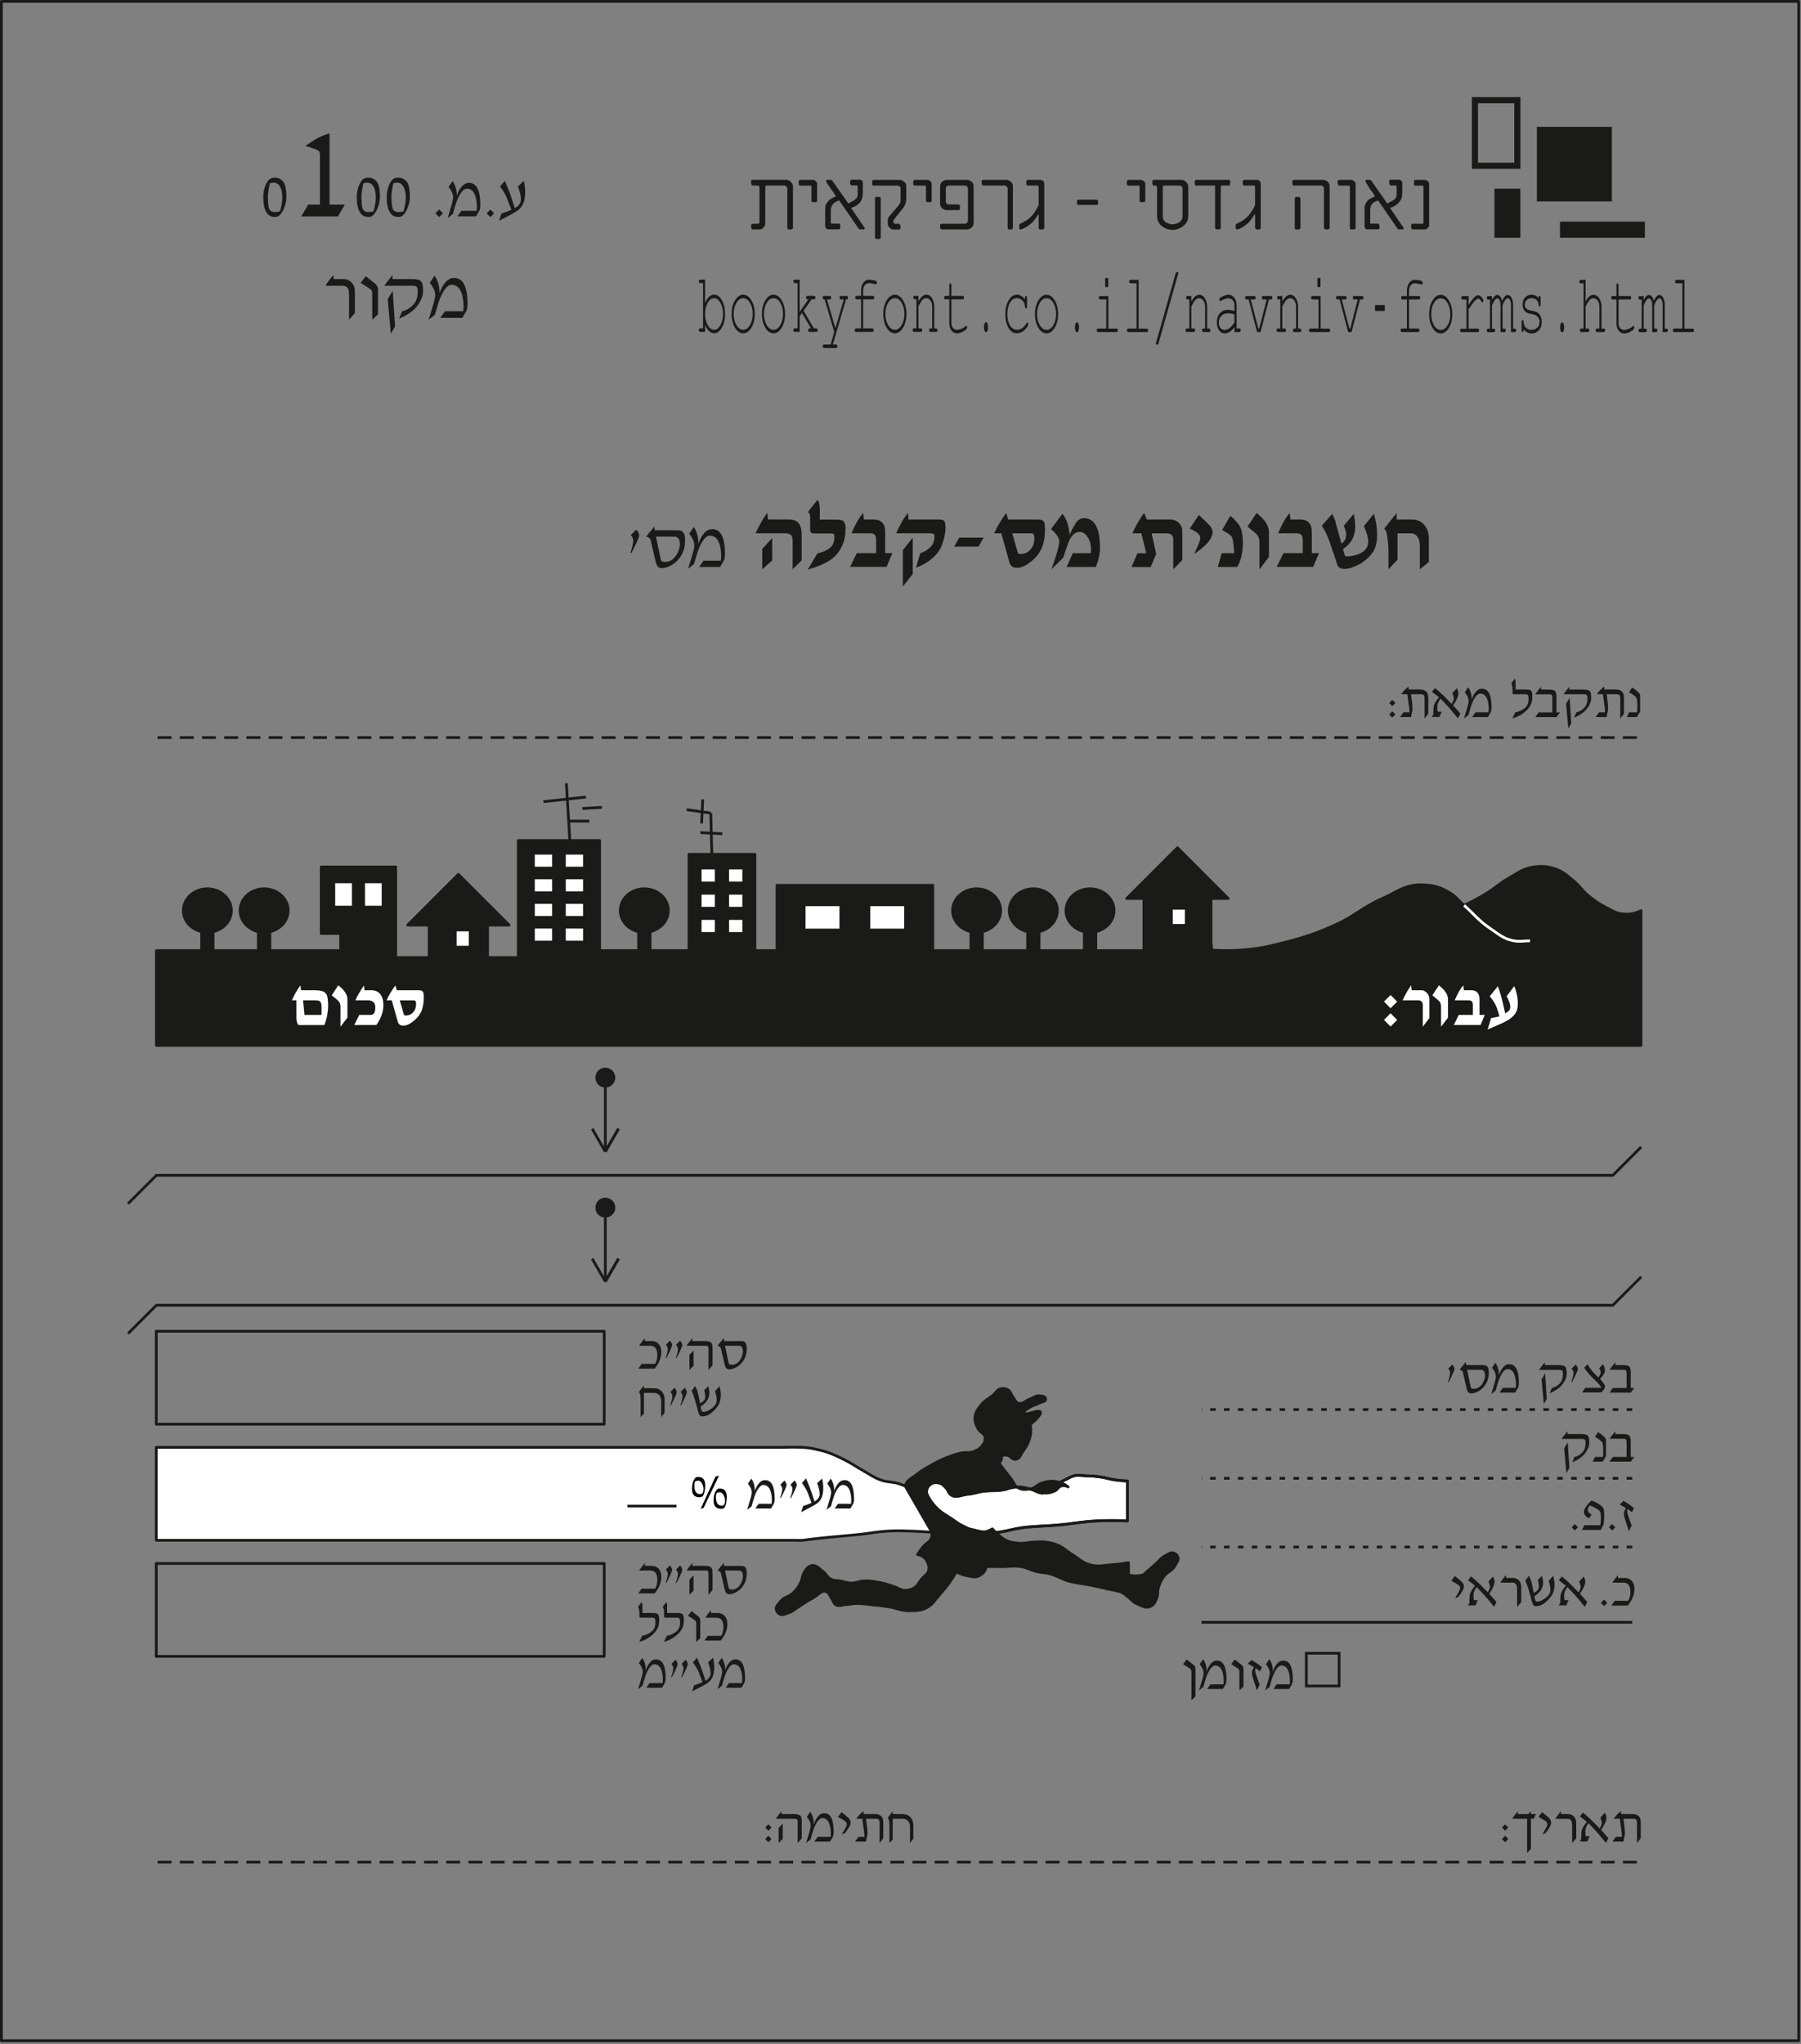 <?xml version="1.0" encoding="UTF-8" standalone="no"?>
<svg
   xmlns:dc="http://purl.org/dc/elements/1.1/"
   xmlns:cc="http://creativecommons.org/ns#"
   xmlns:rdf="http://www.w3.org/1999/02/22-rdf-syntax-ns#"
   xmlns:svg="http://www.w3.org/2000/svg"
   xmlns="http://www.w3.org/2000/svg"
   xmlns:sodipodi="http://sodipodi.sourceforge.net/DTD/sodipodi-0.dtd"
   xmlns:inkscape="http://www.inkscape.org/namespaces/inkscape"
   id="Foreground"
   viewBox="0 0 275 312"
   version="1.1"
   sodipodi:docname="a1.svg"
   width="275"
   height="312"
   inkscape:version="1.0.1 (3bc2e813f5, 2020-09-07)">
  <rect x="0" y="0" width="275" height="312" fill="#808080" stroke="none"/>
  <sodipodi:namedview
     pagecolor="#ffffff"
     bordercolor="#666666"
     borderopacity="1"
     objecttolerance="10"
     gridtolerance="10"
     guidetolerance="10"
     inkscape:pageopacity="0"
     inkscape:pageshadow="2"
     inkscape:window-width="1366"
     inkscape:window-height="715"
     id="namedview515"
     showgrid="false"
     inkscape:zoom="1.6870723"
     inkscape:cx="137.42999"
     inkscape:cy="155.83501"
     inkscape:window-x="-8"
     inkscape:window-y="-8"
     inkscape:window-maximized="1"
     inkscape:current-layer="Foreground" />
  <defs
     id="defs4">
    <style
       id="style2">
      .cls-1, .cls-2, .cls-3, .cls-4, .cls-5, .cls-6, .cls-7, .cls-8, .cls-9, .cls-10, .cls-11 {
        stroke: #1a1a18;
      }

      .cls-1, .cls-2, .cls-3, .cls-12, .cls-5, .cls-7, .cls-9, .cls-10 {
        fill: none;
      }

      .cls-1, .cls-3, .cls-5, .cls-10, .cls-11 {
        stroke-miterlimit: 22.93;
      }

      .cls-1, .cls-11 {
        stroke-width: .94px;
      }

      .cls-2, .cls-3, .cls-4, .cls-12, .cls-5, .cls-6, .cls-7, .cls-8, .cls-9, .cls-10 {
        stroke-width: .42px;
      }

      .cls-2, .cls-4, .cls-12, .cls-6, .cls-7, .cls-8, .cls-9 {
        stroke-linejoin: round;
      }

      .cls-2, .cls-5 {
        stroke-dasharray: 0 0 2.12 1.27;
      }

      .cls-13, .cls-4, .cls-12, .cls-14, .cls-7, .cls-8, .cls-15 {
        fill-rule: evenodd;
      }

      .cls-13, .cls-6, .cls-8 {
        fill: #fff;
      }

      .cls-3 {
        stroke-dasharray: 0 0 .85 1.27;
      }

      .cls-4, .cls-15, .cls-11 {
        fill: #1a1a18;
      }

      .cls-12 {
        stroke: #fff;
      }

      .cls-14 {
        fill: #020000;
      }
    </style>
  </defs>
  <rect
     class="cls-9"
     x="0.21"
     y="0.21"
     width="274.44"
     height="311.25"
     id="rect6" />
  <g
     id="g20">
    <path
       class="cls-15"
       d="m 230.31,280.67 -0.49,0.49 -0.48,-0.49 0.48,-0.48 z m 0,-1.75 -0.49,0.49 -0.48,-0.49 0.48,-0.48 z"
       id="path8" />
    <path
       class="cls-15"
       d="m 233.17,277.59 h -2.28 c 0.09,-0.16 0.24,-0.35 0.43,-0.6 l 0.46,-0.55 v 0.43 h 1.56 l 0.42,-0.43 v 0.43 h 0.76 l -0.33,0.72 h -0.43 v 4.59 l -0.58,0.63 v -5.22 z"
       id="path10" />
    <path
       class="cls-15"
       d="m 236.86,278.15 c 0,0.35 -0.29,0.9 -0.88,1.63 l -0.46,0.17 c 0.09,-0.18 0.2,-0.38 0.35,-0.61 0.25,-0.42 0.39,-0.72 0.4,-0.93 0,-0.12 -0.05,-0.24 -0.14,-0.35 -0.09,-0.11 -0.5,-0.37 -1.21,-0.77 l 0.55,-0.71 c 0.64,0.49 1.02,0.82 1.16,1 0.14,0.17 0.21,0.37 0.21,0.59 z"
       id="path12" />
    <path
       class="cls-15"
       d="m 237.48,277.59 c 0.33,-0.51 0.63,-0.89 0.88,-1.15 v 0.43 h 1.01 c 0.4,0 0.72,0.12 0.95,0.37 0.24,0.24 0.36,0.58 0.36,1.01 v 2.32 l -0.63,0.72 v -2.65 c 0,-0.4 -0.06,-0.68 -0.18,-0.83 -0.11,-0.15 -0.29,-0.22 -0.54,-0.22 z"
       id="path14" />
    <path
       class="cls-15"
       d="m 241.71,276.65 c 0.58,0.47 0.95,0.8 1.13,0.98 0.15,0.14 0.48,0.47 1,1.01 0.24,0.25 0.38,0.39 0.41,0.42 0.22,-0.34 0.34,-0.63 0.34,-0.85 0,-0.17 -0.08,-0.44 -0.23,-0.8 l 0.69,-0.75 c 0.16,0.32 0.24,0.57 0.24,0.75 0,0.47 -0.27,1.1 -0.81,1.87 l 1.11,1.26 -0.38,0.73 c -0.06,-0.08 -0.18,-0.22 -0.35,-0.43 -0.7,-0.87 -1.46,-1.73 -2.3,-2.58 -0.33,0.42 -0.49,0.84 -0.49,1.24 0,0.48 0.03,0.73 0.1,0.76 h 0.55 l -0.35,0.8 h -1.13 l 0.21,-0.42 v -0.22 c 0,-0.56 0.03,-0.94 0.1,-1.14 0.07,-0.2 0.16,-0.39 0.29,-0.6 0.13,-0.2 0.28,-0.42 0.48,-0.63 l -1.08,-0.83 0.47,-0.59 z"
       id="path16" />
    <path
       class="cls-15"
       d="m 248.03,278.64 c 0.06,0.5 0.09,0.93 0.09,1.3 l -0.24,1.13 h -1.66 l 0.51,-0.72 h 0.93 c 0,-0.24 -0.02,-0.51 -0.07,-0.83 -0.04,-0.32 -0.08,-0.58 -0.11,-0.8 -0.07,-0.58 -0.13,-0.96 -0.16,-1.14 h -0.92 c 0.23,-0.35 0.59,-0.74 1.08,-1.15 l 0.08,0.43 h 1.64 c 0.42,0 0.75,0.09 0.97,0.28 0.24,0.17 0.36,0.52 0.36,1.04 v 2.38 l -0.57,0.72 v -3.04 c 0,-0.22 -0.03,-0.39 -0.1,-0.49 -0.07,-0.11 -0.22,-0.16 -0.45,-0.16 h -1.51 l 0.12,1.05 z"
       id="path18" />
  </g>
  <line
     class="cls-5"
     x1="24.07"
     y1="284.2"
     x2="250.79"
     y2="284.2"
     id="line22" />
  <g
     id="g42">
    <path
       class="cls-15"
       d="m 213.08,109.04 -0.49,0.49 -0.48,-0.49 0.48,-0.48 z m 0,-1.75 -0.49,0.49 -0.48,-0.49 0.48,-0.48 z"
       id="path24" />
    <path
       class="cls-15"
       d="m 215.59,107.01 c 0.06,0.5 0.09,0.93 0.09,1.3 l -0.24,1.13 h -1.66 l 0.51,-0.72 h 0.93 c 0,-0.24 -0.02,-0.51 -0.07,-0.83 -0.04,-0.32 -0.08,-0.58 -0.11,-0.8 -0.07,-0.58 -0.13,-0.96 -0.16,-1.14 h -0.92 c 0.23,-0.35 0.59,-0.74 1.08,-1.15 l 0.08,0.43 h 1.64 c 0.42,0 0.75,0.09 0.97,0.28 0.24,0.17 0.36,0.52 0.36,1.04 v 2.38 l -0.57,0.72 v -3.04 c 0,-0.22 -0.03,-0.39 -0.1,-0.49 -0.07,-0.11 -0.22,-0.16 -0.45,-0.16 h -1.51 l 0.12,1.05 z"
       id="path26" />
    <path
       class="cls-15"
       d="m 219.11,105.02 c 0.58,0.47 0.95,0.8 1.13,0.98 0.15,0.13 0.48,0.47 1,1.01 0.24,0.25 0.38,0.39 0.41,0.42 0.23,-0.34 0.34,-0.63 0.34,-0.85 0,-0.17 -0.08,-0.44 -0.23,-0.8 l 0.69,-0.75 c 0.16,0.32 0.24,0.57 0.24,0.75 0,0.47 -0.27,1.1 -0.81,1.87 l 1.11,1.26 -0.38,0.73 c -0.06,-0.08 -0.18,-0.22 -0.35,-0.43 -0.7,-0.87 -1.46,-1.73 -2.3,-2.58 -0.32,0.42 -0.49,0.84 -0.49,1.24 0,0.48 0.03,0.73 0.11,0.76 h 0.55 l -0.35,0.8 h -1.13 l 0.21,-0.42 v -0.22 c 0,-0.56 0.03,-0.94 0.1,-1.14 0.07,-0.2 0.16,-0.39 0.29,-0.6 0.13,-0.2 0.28,-0.42 0.48,-0.63 l -1.08,-0.83 0.46,-0.59 z"
       id="path28" />
    <path
       class="cls-15"
       d="m 224.71,106.82 c 0.1,-0.41 0.3,-0.8 0.58,-1.16 0.28,-0.37 0.62,-0.55 1.01,-0.55 0.96,0 1.45,0.95 1.45,2.86 0,0.34 -0.06,0.62 -0.17,0.81 l -0.39,0.66 h -2.4 l 0.51,-0.72 h 1.98 c 0.02,-0.18 0.04,-0.35 0.04,-0.51 0,-0.7 -0.11,-1.26 -0.32,-1.7 -0.21,-0.44 -0.54,-0.65 -0.98,-0.65 -0.44,0 -0.88,0.54 -1.31,1.63 -0.16,0.48 -0.33,1.02 -0.49,1.63 l -0.68,0.54 c 0.12,-0.39 0.23,-0.76 0.34,-1.11 0.25,-0.8 0.37,-1.31 0.37,-1.54 0,-0.42 -0.2,-0.87 -0.59,-1.35 l 0.51,-0.76 c 0.12,0.12 0.25,0.36 0.37,0.7 0.12,0.34 0.19,0.75 0.19,1.23 z"
       id="path30" />
    <path
       class="cls-15"
       d="m 231.42,104.28 v 0.95 h 1.34 c 0.42,0 0.69,0.02 0.81,0.06 0.13,0.03 0.22,0.12 0.3,0.25 0.07,0.14 0.1,0.28 0.1,0.44 v 0.51 c 0,0.73 -0.29,1.37 -0.88,1.94 -0.59,0.57 -1.3,0.97 -2.15,1.22 l 0.43,-0.93 c 0.53,-0.09 1,-0.3 1.41,-0.61 0.41,-0.32 0.61,-0.76 0.61,-1.31 v -0.3 c 0,-0.2 -0.03,-0.34 -0.1,-0.42 -0.06,-0.08 -0.2,-0.12 -0.4,-0.12 h -1.76 c -0.12,0 -0.17,-0.06 -0.17,-0.19 v -0.27 c 0,-0.67 -0.07,-1.07 -0.21,-1.19 l 0.55,-0.73 c 0,0 0.02,0.04 0.03,0.08 0.06,0.12 0.09,0.32 0.09,0.62 z"
       id="path32" />
    <path
       class="cls-15"
       d="m 234.43,105.96 c 0.24,-0.35 0.53,-0.73 0.88,-1.15 v 0.43 h 1.22 c 0.49,0 0.8,0.09 0.93,0.26 0.13,0.17 0.2,0.45 0.2,0.83 v 2.4 h 0.55 l -0.55,0.72 h -3.23 l 0.5,-0.72 h 2.1 v -2.14 c 0,-0.23 -0.02,-0.39 -0.07,-0.48 -0.05,-0.1 -0.16,-0.14 -0.33,-0.14 h -2.19 z"
       id="path34" />
    <path
       class="cls-15"
       d="m 238.75,105.96 c 0.2,-0.29 0.49,-0.67 0.88,-1.15 v 0.43 h 2.11 c 0.48,0 0.8,0.07 0.97,0.21 0.16,0.14 0.25,0.46 0.25,0.96 v 0.16 c 0,0.48 -0.2,1 -0.61,1.55 -0.41,0.55 -1.07,1.02 -1.99,1.41 l 0.33,-0.8 c 0.44,-0.1 0.83,-0.32 1.18,-0.67 0.35,-0.35 0.52,-0.83 0.52,-1.43 v -0.13 c 0,-0.24 -0.05,-0.39 -0.14,-0.45 -0.09,-0.06 -0.21,-0.09 -0.37,-0.09 h -3.12 z m 1.17,4.41 v 0 l -0.25,-3.88 -0.54,0.94 0.34,3.75 0.46,-0.8 z"
       id="path36" />
    <path
       class="cls-15"
       d="m 245.46,107.01 c 0.06,0.5 0.09,0.93 0.09,1.3 l -0.24,1.13 h -1.66 l 0.51,-0.72 h 0.93 c 0,-0.24 -0.02,-0.51 -0.07,-0.83 -0.04,-0.32 -0.08,-0.58 -0.11,-0.8 -0.07,-0.58 -0.13,-0.96 -0.16,-1.14 h -0.92 c 0.23,-0.35 0.59,-0.74 1.09,-1.15 l 0.08,0.43 h 1.64 c 0.42,0 0.75,0.09 0.97,0.28 0.24,0.17 0.36,0.52 0.36,1.04 v 2.38 l -0.57,0.72 v -3.04 c 0,-0.22 -0.03,-0.39 -0.1,-0.49 -0.07,-0.11 -0.22,-0.16 -0.45,-0.16 h -1.51 z"
       id="path38" />
    <path
       class="cls-15"
       d="m 249.21,104.93 c 0.35,0.21 0.63,0.42 0.85,0.63 0.22,0.21 0.34,0.36 0.36,0.45 0.01,0.06 0.02,0.17 0.02,0.33 v 2.26 l -0.51,0.84 h -1.52 l 0.34,-0.72 h 1.22 c 0.03,-0.33 0.04,-0.69 0.04,-1.09 0,-0.66 -0.07,-1.06 -0.2,-1.21 -0.1,-0.11 -0.24,-0.23 -0.42,-0.36 -0.18,-0.13 -0.39,-0.27 -0.65,-0.4 l 0.46,-0.72 z"
       id="path40" />
  </g>
  <line
     class="cls-2"
     x1="24.07"
     y1="112.57"
     x2="250.79"
     y2="112.57"
     id="line44" />
  <g
     id="g58">
    <path
       class="cls-15"
       d="m 117.81,280.67 -0.49,0.49 -0.48,-0.49 0.48,-0.48 z m 0,-1.75 -0.49,0.49 -0.48,-0.49 0.48,-0.48 z"
       id="path46" />
    <path
       class="cls-15"
       d="m 119.52,280.66 -0.63,0.62 v -2.31 l 0.63,-0.63 z m -1.05,-3.07 h 2.83 c 0.22,0 0.36,0.03 0.41,0.1 0.06,0.06 0.09,0.19 0.09,0.37 v 3.23 l 0.62,-0.72 v -2.54 c 0,-0.46 -0.05,-0.75 -0.17,-0.86 -0.16,-0.2 -0.53,-0.3 -1.09,-0.3 h -1.82 v -0.43 l -0.4,0.48 c -0.16,0.19 -0.32,0.41 -0.48,0.67 z"
       id="path48" />
    <path
       class="cls-15"
       d="m 124.27,278.45 c 0.1,-0.41 0.3,-0.8 0.58,-1.16 0.28,-0.37 0.62,-0.55 1.01,-0.55 0.96,0 1.44,0.95 1.44,2.86 0,0.35 -0.06,0.62 -0.17,0.81 l -0.39,0.66 h -2.4 l 0.51,-0.72 h 1.98 c 0.02,-0.18 0.03,-0.35 0.03,-0.51 0,-0.7 -0.11,-1.26 -0.32,-1.7 -0.21,-0.44 -0.54,-0.65 -0.98,-0.65 -0.44,0 -0.88,0.54 -1.31,1.63 -0.16,0.48 -0.33,1.02 -0.49,1.63 l -0.68,0.54 c 0.12,-0.39 0.23,-0.76 0.34,-1.11 0.25,-0.8 0.37,-1.31 0.37,-1.54 0,-0.42 -0.2,-0.87 -0.59,-1.35 l 0.51,-0.76 c 0.12,0.12 0.25,0.36 0.37,0.7 0.12,0.34 0.18,0.75 0.18,1.23 z"
       id="path50" />
    <path
       class="cls-15"
       d="m 129.89,278.15 c 0,0.35 -0.29,0.9 -0.88,1.63 l -0.46,0.17 c 0.09,-0.18 0.2,-0.38 0.35,-0.61 0.25,-0.42 0.39,-0.72 0.4,-0.93 0,-0.12 -0.05,-0.24 -0.14,-0.35 -0.09,-0.11 -0.49,-0.37 -1.21,-0.77 l 0.55,-0.71 c 0.64,0.49 1.02,0.82 1.16,1 0.14,0.17 0.22,0.37 0.22,0.59 z"
       id="path52" />
    <path
       class="cls-15"
       d="m 132.37,278.64 c 0.06,0.5 0.09,0.93 0.09,1.3 l -0.24,1.13 h -1.66 l 0.51,-0.72 H 132 c 0,-0.24 -0.02,-0.51 -0.07,-0.83 -0.04,-0.32 -0.08,-0.58 -0.11,-0.8 -0.07,-0.58 -0.13,-0.96 -0.16,-1.14 h -0.92 c 0.23,-0.35 0.59,-0.74 1.08,-1.15 l 0.08,0.43 h 1.64 c 0.42,0 0.75,0.09 0.97,0.28 0.24,0.17 0.36,0.52 0.36,1.04 v 2.38 l -0.57,0.72 v -3.04 c 0,-0.22 -0.03,-0.39 -0.1,-0.49 -0.07,-0.11 -0.22,-0.16 -0.45,-0.16 h -1.51 l 0.12,1.05 z"
       id="path54" />
    <path
       class="cls-15"
       d="m 136.3,276.87 h 1.44 c 0.57,0 1,0.17 1.29,0.5 0.29,0.33 0.43,0.72 0.43,1.18 v 2.07 l -0.51,0.66 v -2.43 c 0,-0.36 -0.09,-0.66 -0.28,-0.9 -0.18,-0.24 -0.47,-0.36 -0.84,-0.36 h -1.52 v 3.16 l -0.5,0.54 v -2.55 c 0,-0.49 -0.03,-0.81 -0.08,-0.95 -0.05,-0.15 -0.11,-0.25 -0.18,-0.32 0.22,-0.35 0.48,-0.68 0.76,-1.01 v 0.43 z"
       id="path56" />
  </g>
  <g
     id="g94">
    <path
       class="cls-15"
       d="m 97.15,80.82 c 0.3,0.36 0.45,0.66 0.45,0.91 0,0.25 -0.39,1.12 -1.17,2.64 h -0.17 c 0.29,-0.82 0.44,-1.46 0.44,-1.92 0,-0.2 -0.13,-0.46 -0.38,-0.78 l 0.83,-0.84 z"
       id="path60" />
    <path
       class="cls-15"
       d="m 99.89,80.36 0.11,0.57 h 3.3 c 0.32,0 0.55,0.02 0.69,0.07 0.14,0.04 0.26,0.15 0.39,0.32 0.15,0.19 0.23,0.6 0.23,1.2 0,0.78 -0.17,1.49 -0.52,2.13 -0.34,0.63 -0.81,1.13 -1.39,1.51 -0.59,0.37 -1.15,0.55 -1.69,0.55 -0.38,0 -0.66,-0.24 -0.83,-0.72 l -0.69,-2.93 -0.11,-0.52 c -0.05,-0.2 -0.12,-0.33 -0.2,-0.39 -0.14,-0.13 -0.31,-0.22 -0.51,-0.26 l 1.24,-1.53 v 0 z m 0.27,1.53 0.74,3.52 c 0.05,0.23 0.26,0.35 0.63,0.35 0.68,0 1.23,-0.3 1.65,-0.91 0.42,-0.61 0.63,-1.22 0.63,-1.81 0,-0.76 -0.29,-1.14 -0.86,-1.14 h -2.79 z"
       id="path62" />
    <path
       class="cls-15"
       d="m 106.65,83.04 c 0.14,-0.55 0.39,-1.06 0.77,-1.55 0.38,-0.49 0.83,-0.73 1.35,-0.73 1.28,0 1.93,1.27 1.93,3.81 0,0.46 -0.08,0.82 -0.23,1.08 l -0.52,0.88 h -3.2 l 0.68,-0.96 h 2.64 c 0.03,-0.24 0.05,-0.46 0.05,-0.68 0,-0.93 -0.14,-1.68 -0.43,-2.27 -0.28,-0.58 -0.72,-0.87 -1.31,-0.87 -0.59,0 -1.17,0.72 -1.75,2.17 -0.22,0.64 -0.44,1.36 -0.66,2.17 l -0.9,0.71 c 0.16,-0.52 0.31,-1.01 0.45,-1.48 0.33,-1.06 0.5,-1.74 0.5,-2.05 0,-0.57 -0.26,-1.17 -0.79,-1.8 l 0.68,-1.02 c 0.16,0.16 0.33,0.47 0.49,0.93 0.16,0.46 0.25,1.01 0.25,1.65 z"
       id="path64" />
    <path
       class="cls-15"
       d="m 117.91,85.53 -1.52,1.36 v -3.12 l 1.52,-1.65 z m -2.53,-4.14 h 4.39 c 0.48,0 0.81,0.09 0.99,0.26 0.18,0.13 0.27,0.43 0.27,0.91 v 4.32 l 1.38,-1.36 v -3.86 c 0,-0.86 -0.16,-1.47 -0.48,-1.82 -0.28,-0.37 -0.81,-0.56 -1.6,-0.56 h -3.06 l -0.11,-1 -0.37,0.49 c -0.62,0.99 -1.09,1.86 -1.41,2.61 z"
       id="path66" />
    <path
       class="cls-15"
       d="m 125.18,77.54 v 1.76 h 2.61 c 0.28,0 0.52,0.03 0.71,0.09 0.2,0.05 0.35,0.18 0.45,0.39 0.11,0.2 0.16,0.43 0.16,0.67 v 0.29 c 0,1.66 -0.53,3.03 -1.59,4.12 -0.8,0.82 -2.19,1.5 -4.17,2.06 l 1.46,-2.46 c 0.68,-0.14 1.29,-0.39 1.81,-0.76 0.52,-0.37 0.78,-0.93 0.78,-1.68 v -0.16 c 0,-0.16 -0.03,-0.27 -0.09,-0.34 -0.05,-0.06 -0.17,-0.1 -0.34,-0.1 h -2.63 c -0.42,0 -0.63,-0.17 -0.63,-0.51 v -1.96 c 0,-0.41 -0.12,-0.67 -0.36,-0.78 l 1.47,-1.89 c 0,0 0.04,0.07 0.09,0.15 0.17,0.22 0.25,0.6 0.25,1.14 z"
       id="path68" />
    <path
       class="cls-15"
       d="m 130.02,81.4 c 0.55,-1.34 1.14,-2.38 1.77,-3.11 l 0.12,1 h 1.49 c 0.6,0 1.04,0.17 1.33,0.5 0.29,0.29 0.43,0.76 0.43,1.41 v 3.22 h 1.1 l -0.89,2.1 h -5.56 l 1.02,-2.1 h 2.95 v -1.98 c 0,-0.38 -0.07,-0.64 -0.2,-0.79 -0.13,-0.18 -0.4,-0.26 -0.81,-0.26 h -2.75 z"
       id="path70" />
    <path
       class="cls-15"
       d="m 136.84,81.4 c 0.57,-1.32 1.16,-2.35 1.79,-3.11 l 0.1,1 h 4.61 c 0.45,0 0.74,0.08 0.85,0.25 0.11,0.16 0.17,0.44 0.18,0.85 v 0.28 c -0.02,0.74 -0.2,1.56 -0.52,2.46 -0.58,1.53 -1.91,2.7 -3.98,3.53 l 0.64,-2.23 c 0.56,-0.16 1.06,-0.45 1.51,-0.87 0.44,-0.42 0.67,-1 0.67,-1.74 v -0.08 c 0,-0.16 -0.08,-0.25 -0.23,-0.29 -0.15,-0.04 -0.34,-0.06 -0.59,-0.06 h -5.03 z m 2.53,6.22 v 0 -5.56 l -1.51,1.89 v 5.56 l 1.51,-1.9 z"
       id="path72" />
    <polygon
       class="cls-15"
       points="149.42,83.43 145.69,83.43 146.48,82.05 150.19,82.05 "
       id="polygon74" />
    <path
       class="cls-15"
       d="m 153.65,78.29 0.28,1 h 4.04 c 0.39,0 0.67,0 0.84,0.02 0.21,0.02 0.39,0.11 0.53,0.25 0.15,0.16 0.22,0.55 0.22,1.19 0,1.23 -0.19,2.26 -0.57,3.07 -0.44,0.85 -1.02,1.52 -1.72,2 -0.69,0.56 -1.36,0.84 -2.01,0.84 -0.58,0 -0.95,-0.27 -1.12,-0.81 l -1.25,-4.46 h -1.08 c 0.45,-1.02 1.07,-2.06 1.84,-3.11 v 0 z m 0.91,3.11 0.87,3.02 c 0.03,0.09 0.17,0.13 0.42,0.13 0.79,0 1.41,-0.4 1.85,-1.19 0.16,-0.35 0.24,-0.76 0.24,-1.22 0.02,-0.49 -0.13,-0.74 -0.45,-0.74 h -2.94 z"
       id="path76" />
    <path
       class="cls-15"
       d="m 163.32,81.62 c 0.27,-0.6 0.55,-1.14 0.86,-1.65 0.36,-0.59 0.79,-0.89 1.3,-0.89 1.66,0 2.48,1.52 2.48,4.55 0,0.84 -0.19,1.75 -0.56,2.72 l -0.08,0.18 h -4.45 l 0.94,-2.1 h 2.76 c 0.01,-0.2 0.02,-0.39 0.02,-0.58 0,-0.79 -0.19,-1.44 -0.57,-1.93 -0.3,-0.49 -0.69,-0.74 -1.16,-0.74 -0.84,0 -1.48,0.74 -1.93,2.22 -0.19,0.5 -0.37,1.06 -0.56,1.68 l -1.83,1.82 c 0.22,-0.63 0.42,-1.22 0.61,-1.76 0.4,-1.3 0.6,-2.13 0.6,-2.5 0,-0.54 -0.42,-1.17 -1.27,-1.89 l 1.74,-2.32 c 0.25,0.25 0.49,0.68 0.73,1.28 0.19,0.57 0.31,1.2 0.37,1.91 z"
       id="path78" />
    <path
       class="cls-15"
       d="m 176.53,84.59 -0.83,1.95 h -2.94 l 0.93,-2.1 h 1.34 l -0.75,-3.04 h -1.36 c 0.38,-0.96 0.97,-2 1.78,-3.11 l 0.41,1 h 3.65 c 0.41,0 0.8,0.15 1.18,0.46 0.39,0.37 0.59,0.79 0.59,1.27 v 4.44 l -1.38,1.43 v -4.52 c 0,-0.32 -0.08,-0.57 -0.25,-0.74 -0.18,-0.16 -0.45,-0.23 -0.79,-0.23 h -2.26 l 0.7,3.19 z"
       id="path80" />
    <path
       class="cls-15"
       d="m 185.14,81.26 c 0,0.85 -0.77,1.84 -2.31,2.95 l -0.53,0.37 c 0.14,-0.22 0.28,-0.53 0.45,-0.93 0.35,-0.76 0.53,-1.27 0.53,-1.52 0,-0.23 -0.1,-0.46 -0.31,-0.67 -0.26,-0.25 -0.7,-0.51 -1.3,-0.78 l 1.38,-2.09 c 0.77,0.71 1.31,1.24 1.63,1.58 0.32,0.36 0.48,0.72 0.48,1.09 z"
       id="path82" />
    <path
       class="cls-15"
       d="m 187.85,78.72 c 0.44,0.33 0.89,0.8 1.35,1.41 0.39,0.56 0.59,1.55 0.59,2.97 -0.08,1.52 -0.38,2.66 -0.9,3.43 h -2.94 l 0.59,-2.1 h 1.92 c -0.1,-1.54 -0.25,-2.42 -0.46,-2.62 -0.06,-0.07 -0.21,-0.19 -0.47,-0.37 -0.25,-0.16 -0.56,-0.34 -0.92,-0.54 l 1.25,-2.17 z"
       id="path84" />
    <path
       class="cls-15"
       d="m 191.87,78.28 0.86,0.78 c 0.68,0.73 1.02,1.45 1.03,2.14 V 85 l -1.45,1.9 v -4.19 c 0,-0.28 -0.05,-0.54 -0.15,-0.76 -0.13,-0.26 -0.39,-0.54 -0.78,-0.85 l -0.89,-0.72 1.38,-2.09 z"
       id="path86" />
    <path
       class="cls-15"
       d="m 195.16,81.4 c 0.55,-1.34 1.14,-2.38 1.77,-3.11 l 0.12,1 h 1.49 c 0.6,0 1.04,0.17 1.33,0.5 0.29,0.29 0.43,0.76 0.43,1.41 v 3.22 h 1.1 l -0.89,2.1 h -5.56 l 1.02,-2.1 h 2.95 v -1.98 c 0,-0.38 -0.07,-0.64 -0.2,-0.79 -0.13,-0.18 -0.4,-0.26 -0.81,-0.26 h -2.75 z"
       id="path88" />
    <path
       class="cls-15"
       d="m 203.93,79.73 c 0.1,0.33 0.23,0.79 0.39,1.4 l 0.51,1.85 c 0.23,-0.18 0.41,-0.37 0.54,-0.58 0.12,-0.2 0.18,-0.48 0.18,-0.85 0,-0.31 -0.12,-0.74 -0.37,-1.3 l 1.54,-1.82 c 0.14,0.79 0.21,1.44 0.21,1.95 0,1.46 -0.62,2.6 -1.87,3.42 l 0.16,0.56 c 0.06,0.23 0.11,0.39 0.17,0.48 0.06,0.05 0.19,0.07 0.38,0.07 0.41,0 0.89,-0.09 1.44,-0.26 0.55,-0.17 0.97,-0.42 1.26,-0.75 0.3,-0.33 0.45,-0.74 0.45,-1.23 0,-0.6 -0.22,-1.38 -0.66,-2.37 l 1.52,-1.89 c 0.33,1.12 0.5,2.19 0.5,3.21 0,0.95 -0.16,1.74 -0.49,2.37 -0.32,0.62 -0.93,1.25 -1.82,1.9 -1.09,0.63 -1.97,0.94 -2.63,0.94 -0.6,0 -0.97,-0.19 -1.11,-0.56 l -0.92,-2.72 c -0.22,-0.67 -0.44,-1.28 -0.67,-1.83 -0.14,-0.31 -0.29,-0.61 -0.45,-0.91 -0.09,-0.17 -0.22,-0.36 -0.37,-0.56 l 1.6,-1.82 c 0.24,0.47 0.42,0.9 0.53,1.3 z"
       id="path90" />
    <path
       class="cls-15"
       d="m 213.26,79.29 h 2.24 c 0.89,0 1.56,0.29 2.01,0.86 0.45,0.57 0.67,1.24 0.67,2.04 v 3.57 l -1.38,1.13 v -3.62 c 0,-0.53 -0.12,-0.98 -0.36,-1.33 -0.24,-0.36 -0.6,-0.54 -1.09,-0.54 h -1.96 v 4.01 l -1.38,1.49 v -2.58 c 0,-1.03 -0.09,-2 -0.26,-2.89 -0.1,-0.37 -0.23,-0.62 -0.39,-0.75 0.62,-0.76 1.24,-1.55 1.89,-2.38 v 1 z"
       id="path92" />
  </g>
  <g
     id="g104">
    <path
       class="cls-15"
       d="m 49.69,43.6 c 0.47,-0.72 0.88,-1.25 1.24,-1.61 v 0.6 h 1.41 c 0.56,0 1.01,0.17 1.34,0.52 0.34,0.34 0.51,0.82 0.51,1.43 v 3.25 L 53.3,48.8 v -3.72 c 0,-0.57 -0.08,-0.95 -0.25,-1.16 -0.16,-0.21 -0.41,-0.31 -0.76,-0.31 h -2.61 z"
       id="path96" />
    <path
       class="cls-15"
       d="m 55.84,42.16 1.36,1.07 c 0.35,0.27 0.52,0.61 0.52,1.01 v 3.74 l -0.88,0.81 v -3.97 c 0,-0.25 -0.05,-0.43 -0.14,-0.54 -0.09,-0.12 -0.26,-0.25 -0.51,-0.39 l -1.13,-0.72 z"
       id="path98" />
    <path
       class="cls-15"
       d="m 58.68,43.6 c 0.28,-0.4 0.69,-0.94 1.24,-1.61 v 0.6 h 2.97 c 0.68,0 1.13,0.1 1.36,0.3 0.23,0.2 0.35,0.65 0.35,1.35 v 0.22 c 0,0.68 -0.29,1.41 -0.86,2.19 -0.58,0.78 -1.51,1.44 -2.8,1.98 l 0.46,-1.12 c 0.62,-0.14 1.17,-0.45 1.65,-0.94 0.49,-0.49 0.73,-1.16 0.73,-2.01 v -0.18 c 0,-0.34 -0.07,-0.55 -0.2,-0.64 -0.13,-0.09 -0.3,-0.13 -0.52,-0.13 h -4.39 z m 1.64,6.21 v 0 l -0.35,-5.45 -0.77,1.31 0.48,5.27 z"
       id="path100" />
    <path
       class="cls-15"
       d="m 67.11,44.82 c 0.14,-0.58 0.42,-1.12 0.82,-1.63 0.4,-0.51 0.87,-0.77 1.43,-0.77 1.35,0 2.03,1.34 2.03,4.02 0,0.49 -0.08,0.87 -0.24,1.14 l -0.55,0.93 h -3.37 l 0.72,-1.01 h 2.78 c 0.03,-0.25 0.05,-0.49 0.05,-0.72 0,-0.98 -0.15,-1.78 -0.45,-2.39 -0.3,-0.61 -0.76,-0.92 -1.38,-0.92 -0.62,0 -1.24,0.76 -1.85,2.29 -0.23,0.67 -0.46,1.44 -0.69,2.28 l -0.95,0.75 c 0.16,-0.55 0.32,-1.07 0.47,-1.56 0.35,-1.12 0.52,-1.84 0.52,-2.16 0,-0.6 -0.28,-1.23 -0.83,-1.9 l 0.72,-1.07 c 0.17,0.17 0.35,0.5 0.52,0.98 0.17,0.48 0.26,1.06 0.26,1.74 z"
       id="path102" />
  </g>
  <g
     id="g122">
    <path
       class="cls-15"
       d="m 41.42,27.21 c 0.08,-0.06 0.27,-0.09 0.57,-0.09 0.51,0 0.92,0.2 1.25,0.6 0.32,0.4 0.49,1.18 0.49,2.32 0,0.61 -0.13,1.2 -0.38,1.79 -0.25,0.59 -0.55,0.99 -0.9,1.2 -0.11,0.05 -0.27,0.08 -0.49,0.08 -1.17,0 -1.76,-1.02 -1.76,-3.07 0,-0.62 0.12,-1.22 0.36,-1.8 0.24,-0.58 0.53,-0.93 0.86,-1.03 z m -0.22,0.77 c -0.19,0.89 -0.29,1.58 -0.29,2.07 0,0.94 0.07,1.56 0.22,1.86 0.15,0.31 0.45,0.46 0.92,0.46 0.22,0 0.46,-0.04 0.71,-0.12 0.23,-0.78 0.35,-1.48 0.35,-2.08 0,-0.42 -0.04,-0.78 -0.12,-1.09 -0.08,-0.31 -0.2,-0.58 -0.36,-0.8 -0.16,-0.22 -0.42,-0.36 -0.77,-0.41 -0.24,0 -0.46,0.04 -0.64,0.12 v 0 z"
       id="path106" />
    <path
       class="cls-15"
       d="m 47.06,31.23 h 1.79 v -7.57 c 0,-0.26 -0.04,-0.45 -0.13,-0.57 -0.08,-0.12 -0.36,-0.26 -0.83,-0.42 l -1.26,-0.4 c 1.1,-0.75 1.86,-1.22 2.28,-1.4 0.43,-0.19 0.9,-0.37 1.41,-0.53 v 10.89 h 2.33 L 51.6,33.04 H 46 Z"
       id="path108" />
    <path
       class="cls-15"
       d="m 55.7,27.21 c 0.08,-0.06 0.27,-0.09 0.57,-0.09 0.51,0 0.92,0.2 1.25,0.6 0.33,0.4 0.49,1.18 0.49,2.32 0,0.61 -0.13,1.2 -0.38,1.79 -0.25,0.59 -0.55,0.99 -0.9,1.2 -0.11,0.05 -0.27,0.08 -0.49,0.08 -1.17,0 -1.76,-1.02 -1.76,-3.07 0,-0.62 0.12,-1.22 0.36,-1.8 0.24,-0.58 0.53,-0.93 0.86,-1.03 z m -0.22,0.77 c -0.19,0.89 -0.29,1.58 -0.29,2.07 0,0.94 0.07,1.56 0.22,1.86 0.15,0.31 0.45,0.46 0.91,0.46 0.23,0 0.46,-0.04 0.71,-0.12 0.23,-0.78 0.35,-1.48 0.35,-2.08 0,-0.42 -0.04,-0.78 -0.12,-1.09 -0.08,-0.31 -0.2,-0.58 -0.36,-0.8 -0.16,-0.22 -0.42,-0.36 -0.77,-0.41 -0.24,0 -0.46,0.04 -0.64,0.12 v 0 z"
       id="path110" />
    <path
       class="cls-15"
       d="m 60.28,27.21 c 0.08,-0.06 0.27,-0.09 0.57,-0.09 0.51,0 0.92,0.2 1.25,0.6 0.33,0.4 0.49,1.18 0.49,2.32 0,0.61 -0.13,1.2 -0.39,1.79 -0.25,0.59 -0.55,0.99 -0.9,1.2 -0.11,0.05 -0.27,0.08 -0.49,0.08 -1.17,0 -1.76,-1.02 -1.76,-3.07 0,-0.62 0.12,-1.22 0.36,-1.8 0.24,-0.58 0.53,-0.93 0.86,-1.03 v 0 z m -0.22,0.77 c -0.2,0.89 -0.29,1.58 -0.29,2.07 0,0.94 0.08,1.56 0.22,1.86 0.15,0.31 0.45,0.46 0.91,0.46 0.22,0 0.46,-0.04 0.71,-0.12 0.23,-0.78 0.35,-1.48 0.35,-2.08 0,-0.42 -0.04,-0.78 -0.13,-1.09 -0.08,-0.31 -0.2,-0.58 -0.36,-0.8 -0.16,-0.22 -0.42,-0.36 -0.77,-0.41 -0.24,0 -0.46,0.04 -0.64,0.12 v 0 z"
       id="path112" />
    <polygon
       class="cls-15"
       points="66.48,32.56 67.06,31.98 67.63,32.56 67.06,33.13 "
       id="polygon114" />
    <path
       class="cls-15"
       d="m 69.74,29.93 c 0.12,-0.49 0.35,-0.94 0.69,-1.37 0.34,-0.43 0.74,-0.65 1.2,-0.65 1.14,0 1.71,1.13 1.71,3.38 0,0.41 -0.07,0.73 -0.2,0.96 l -0.46,0.78 h -2.84 l 0.6,-0.85 h 2.34 c 0.03,-0.21 0.04,-0.41 0.04,-0.6 0,-0.82 -0.13,-1.5 -0.38,-2.01 -0.25,-0.52 -0.64,-0.77 -1.16,-0.77 -0.52,0 -1.04,0.64 -1.55,1.93 -0.2,0.57 -0.39,1.21 -0.58,1.92 l -0.8,0.63 c 0.14,-0.46 0.27,-0.9 0.4,-1.31 0.29,-0.94 0.44,-1.55 0.44,-1.82 0,-0.5 -0.23,-1.03 -0.7,-1.6 l 0.6,-0.9 c 0.15,0.15 0.29,0.42 0.44,0.83 0.15,0.41 0.22,0.89 0.22,1.46 z"
       id="path116" />
    <polygon
       class="cls-15"
       points="74.3,32.56 74.88,31.98 75.45,32.56 74.88,33.13 "
       id="polygon118" />
    <path
       class="cls-15"
       d="m 77.09,27.61 c 0.49,1.13 0.83,2.01 1.02,2.63 0.23,0.72 0.4,1.23 0.5,1.55 l 0.44,-0.32 c 0.33,-0.31 0.49,-0.64 0.49,-0.99 0,-0.56 -0.15,-1.24 -0.46,-2.03 l 0.9,-0.84 c 0.14,0.57 0.21,1.14 0.21,1.69 0,0.71 -0.09,1.29 -0.28,1.73 -0.19,0.44 -0.47,0.8 -0.84,1.08 -0.37,0.27 -1.16,0.71 -2.37,1.32 -0.19,0.1 -0.36,0.19 -0.5,0.27 l 0.36,-1.1 c 0.23,-0.07 0.46,-0.15 0.7,-0.24 0.28,-0.09 0.56,-0.2 0.82,-0.34 -0.04,-0.14 -0.15,-0.42 -0.32,-0.85 -0.17,-0.43 -0.29,-0.75 -0.37,-0.96 -0.19,-0.5 -0.54,-1.08 -1.04,-1.76 l 0.75,-0.84 z"
       id="path120" />
  </g>
  <g
     id="g156">
    <g
       id="g136">
      <rect
         class="cls-9"
         x="23.86"
         y="203.18"
         width="68.4"
         height="14.18"
         id="rect124" />
      <rect
         class="cls-9"
         x="23.86"
         y="238.62"
         width="68.4"
         height="14.18"
         id="rect126" />
      <line
         class="cls-9"
         x1="168.83"
         y1="242.61"
         x2="168.82"
         y2="242.61"
         id="line128" />
      <line
         class="cls-9"
         x1="168.86"
         y1="242.61"
         x2="168.85"
         y2="242.61"
         id="line130" />
      <line
         class="cls-9"
         x1="168.86"
         y1="242.61"
         x2="168.83"
         y2="242.61"
         id="line132" />
      <line
         class="cls-9"
         x1="168.86"
         y1="242.61"
         x2="168.85"
         y2="242.61"
         id="line134" />
    </g>
    <g
       id="g154">
      <path
         class="cls-8"
         d="m 161.98,226.18 c 0.36,-0.19 0.57,-0.3 0.94,-0.47 0.42,-0.2 0.64,-0.36 1.09,-0.47 0.65,-0.16 1.05,-0.02 1.72,0 0.86,0.03 1.34,0.04 2.19,0.16 0.92,0.12 1.42,0.34 2.35,0.47 0.73,0.1 1.14,0.13 1.88,0.16 v 6.1 c -1.83,-0.08 -2.86,-0.08 -4.69,0 -2.33,0.11 -3.62,0.43 -5.94,0.63 -1.83,0.15 -2.86,0.15 -4.69,0.31 -2.57,0.23 -4.01,1.11 -6.57,0.78 -0.87,-0.11 -1.34,-0.29 -2.19,-0.47 l -0.78,-0.31 c -0.85,-0.38 -1.26,-0.73 -2.03,-1.25 -0.94,-0.63 -1.56,-0.9 -2.34,-1.72 -0.66,-0.7 -0.98,-1.17 -1.41,-2.03 -0.15,-0.64 0.07,-1.21 0.63,-1.56 0.41,-0.27 0.77,-0.27 1.25,-0.16 0.51,0.12 0.74,0.4 1.09,0.78 0.3,0.32 0.29,0.65 0.62,0.94 0.79,0.67 1.63,0.1 2.66,0 0.99,-0.09 1.52,-0.35 2.5,-0.47 1.03,-0.13 1.63,-0.02 2.66,-0.16 0.92,-0.12 1.41,-0.46 2.34,-0.47 0.8,0 1.25,0.14 2.03,0.31 0.75,0.17 1.11,0.55 1.88,0.62 0,0 1.68,-1.12 2.81,-1.72 z"
         id="path138" />
      <line
         class="cls-9"
         x1="169.21"
         y1="242.59"
         x2="169.19"
         y2="242.59"
         id="line140" />
      <line
         class="cls-9"
         x1="169.24"
         y1="242.59"
         x2="169.22"
         y2="242.59"
         id="line142" />
      <line
         class="cls-9"
         x1="169.24"
         y1="242.59"
         x2="169.21"
         y2="242.59"
         id="line144" />
      <line
         class="cls-9"
         x1="169.24"
         y1="242.59"
         x2="169.22"
         y2="242.59"
         id="line146" />
      <path
         class="cls-7"
         d="m 161.98,226.18 c 0.37,-0.18 0.57,-0.3 0.94,-0.47 0.42,-0.2 0.64,-0.36 1.09,-0.47 0.65,-0.16 1.05,-0.02 1.72,0 0.86,0.03 1.34,0.04 2.19,0.16 0.92,0.12 1.42,0.34 2.35,0.47 0.73,0.1 1.14,0.13 1.88,0.16 v 6.1 c -1.83,-0.08 -2.86,-0.08 -4.69,0 -2.33,0.11 -3.62,0.43 -5.94,0.63 -1.83,0.15 -2.86,0.15 -4.69,0.31 -2.57,0.23 -4.01,1.11 -6.57,0.78 -0.87,-0.11 -1.34,-0.29 -2.19,-0.47"
         id="path148" />
      <path
         class="cls-4"
         d="m 171.91,243.47 c 0.75,0.47 0.98,1.03 1.8,1.36 0.75,0.3 1.33,0.69 2.04,0.3 0.53,-0.29 0.67,-0.71 0.89,-1.27 0.21,-0.54 0.06,-0.91 0.22,-1.47 0.2,-0.72 0.39,-1.11 0.81,-1.73 0.54,-0.8 1.32,-0.88 1.76,-1.74 0.25,-0.49 0.63,-0.85 0.4,-1.34 -0.13,-0.28 -0.29,-0.42 -0.57,-0.53 -0.51,-0.21 -0.87,0.15 -1.36,0.4 -0.63,0.32 -0.84,0.73 -1.38,1.19 -0.7,0.61 -1.09,0.97 -1.78,1.58 l -0.22,0.16 h -0.02 c -0.83,0.2 -1.36,0.2 -2.19,0 v -1.88 c -0.97,0.17 -1.52,0.24 -2.5,0.31 -1.34,0.1 -2.15,0.37 -3.44,0 -1.16,-0.33 -1.63,-0.93 -2.66,-1.56 -0.86,-0.53 -1.25,-1.02 -2.19,-1.41 -0.64,-0.26 -1.03,-0.37 -1.72,-0.47 -0.78,-0.11 -1.24,-0.02 -2.03,0 -0.92,0.03 -1.43,0.25 -2.34,0.16 -0.75,-0.08 -1.2,-0.13 -1.88,-0.47 -0.54,-0.27 -0.79,-0.53 -1.25,-0.94 -0.32,-0.29 -0.49,-0.46 -0.78,-0.78 -0.45,0.27 -0.74,0.38 -1.25,0.47 -1.18,0.21 -1.88,-0.29 -2.97,-0.78 -0.85,-0.38 -1.26,-0.73 -2.03,-1.25 -0.94,-0.63 -1.56,-0.9 -2.34,-1.72 -0.66,-0.7 -0.98,-1.17 -1.41,-2.03 -0.15,-0.64 0.07,-1.21 0.63,-1.56 0.41,-0.27 0.77,-0.27 1.25,-0.16 0.51,0.12 0.74,0.4 1.09,0.78 0.3,0.32 0.29,0.65 0.62,0.94 0.79,0.67 1.63,0.1 2.66,0 0.99,-0.09 1.52,-0.35 2.5,-0.47 1.03,-0.13 1.63,-0.02 2.66,-0.16 0.92,-0.12 1.41,-0.46 2.34,-0.47 0.8,0 1.25,0.12 2.03,0.31 0.75,0.18 1.11,0.57 1.88,0.62 0.74,0.05 1.2,0 1.88,-0.31 0.48,-0.22 0.58,-0.7 1.09,-0.78 0.37,-0.06 0.61,-0.02 0.94,0.16 -0.58,-0.45 -1,-0.64 -1.72,-0.78 -0.84,-0.17 -1.36,-0.07 -2.19,0.16 -0.79,0.22 -1.07,0.81 -1.88,0.94 -0.79,0.12 -1.39,0.17 -2.03,-0.31 -0.42,-0.31 -0.47,-0.67 -0.78,-1.09 -0.41,-0.56 -0.67,-0.85 -1.09,-1.41 -0.37,-0.48 -0.58,-0.76 -0.94,-1.25 0.37,0.12 0.68,-0.82 0.31,-0.94 v 0 c 0.34,-0.14 0.57,-0.18 0.94,-0.16 0.6,0.03 0.82,0.74 1.41,0.63 0.64,-0.12 0.72,-0.72 1.09,-1.25 0.44,-0.62 0.71,-0.99 0.94,-1.72 0.27,-0.87 0.31,-1.44 0.16,-2.34 0,0 1.41,-1.09 1.56,-1.72 0.24,-0.95 -2.88,0.74 -2.5,-0.16 0.18,-0.44 0.54,-0.52 0.94,-0.78 0.5,-0.32 0.88,-0.33 1.41,-0.62 0.38,-0.22 0.99,-0.19 0.94,-0.63 -0.05,-0.41 -0.53,-0.41 -0.94,-0.47 -0.57,-0.08 -0.86,0.29 -1.41,0.47 -0.73,0.24 -1.18,0.95 -1.88,0.63 -0.43,-0.2 -0.49,-0.56 -0.78,-0.94 -0.32,-0.42 -0.32,-0.85 -0.78,-1.09 -0.33,-0.17 -0.57,-0.2 -0.94,-0.16 -0.69,0.08 -0.86,0.66 -1.41,1.09 -0.68,0.54 -1.19,0.72 -1.72,1.41 -0.53,0.69 -0.93,1.16 -0.94,2.03 0,0.64 0.18,0.99 0.47,1.56 0.31,0.62 1.04,0.71 1.09,1.41 0.04,0.52 -0.15,0.84 -0.47,1.25 -0.32,0.42 -0.62,0.56 -1.09,0.78 -0.78,0.37 -1.35,0.12 -2.19,0.31 -0.94,0.22 -1.45,0.41 -2.35,0.78 -0.88,0.36 -1.36,0.62 -2.19,1.09 -0.88,0.5 -1.4,0.77 -2.19,1.41 -0.74,0.6 -1.47,0.8 -1.72,1.72 -0.18,0.65 0,1.07 0.16,1.72 0.27,1.09 0.7,1.64 1.41,2.5 0.58,0.7 1.21,0.82 1.72,1.56 0.45,0.65 0.87,1.09 0.78,1.88 -0.1,0.86 -0.89,1.03 -1.41,1.72 -0.31,0.42 -0.49,0.66 -0.78,1.09 0.77,0.14 1.25,0.53 1.56,1.25 0.17,0.4 0.22,0.67 0.16,1.09 -0.11,0.69 -0.65,0.87 -1.09,1.41 -0.47,0.56 -0.6,1.06 -1.25,1.41 -0.44,0.23 -0.75,0.3 -1.25,0.31 -0.77,0.02 -1.14,-0.4 -1.88,-0.63 -0.91,-0.27 -1.41,-0.47 -2.34,-0.62 -0.9,-0.15 -1.43,-0.24 -2.35,-0.16 -0.62,0.06 -0.94,0.3 -1.56,0.31 -0.68,0.01 -1.05,-0.18 -1.72,-0.31 -0.61,-0.12 -1.02,-0.02 -1.56,-0.31 -0.53,-0.29 -0.61,-0.73 -1.09,-1.09 -0.65,-0.49 -1.09,-1.15 -1.88,-0.94 -0.58,0.16 -0.78,0.58 -1.09,1.09 -0.3,0.49 -0.22,0.89 -0.47,1.41 -0.32,0.67 -0.58,1.03 -1.09,1.56 -0.67,0.69 -1.45,0.64 -2.03,1.41 -0.33,0.44 -0.77,0.72 -0.63,1.25 0.08,0.29 0.21,0.46 0.47,0.62 0.46,0.3 0.88,0 1.41,-0.16 0.68,-0.21 0.95,-0.57 1.56,-0.94 0.8,-0.48 1.2,-0.83 2.03,-1.25 0.88,-0.44 1.53,-1.5 2.34,-0.94 0.36,0.25 0.38,0.57 0.63,0.94 0.25,0.37 0.26,0.7 0.62,0.94 0.51,0.33 0.95,0.03 1.56,0 0.61,-0.03 0.95,-0.14 1.56,-0.16 0.86,-0.03 1.34,0.08 2.19,0.16 1.04,0.1 1.63,0.16 2.66,0.31 1.29,0.19 1.98,0.64 3.28,0.62 1.05,-0.01 1.72,0.02 2.66,-0.47 0.92,-0.48 1.19,-1.1 1.88,-1.88 1.16,-1.3 1.76,-2.1 2.66,-3.6 0.62,0.36 1.02,0.51 1.72,0.63 0.66,0.11 1.11,0.29 1.72,0 0.63,-0.3 0.96,-0.73 1.09,-1.41 -0.98,0 1.52,0 2.5,0 1.1,0 1.73,-0.17 2.81,0 1.01,0.16 1.5,0.56 2.5,0.78 0.72,0.16 1.16,0.13 1.88,0.31 1.14,0.28 1.68,0.76 2.81,1.09 1.25,0.36 2.01,0.36 3.28,0.62 1.1,0.23 3.58,0.76 4.68,1.01 0,0 0.54,0.29 0.87,0.5 z"
         id="path150" />
      <path
         class="cls-8"
         d="m 119.78,220.89 1.41,-0.02 c 1.6,0 2.52,0.08 4.06,0.47 1.46,0.37 2.24,0.75 3.6,1.41 1.2,0.59 1.8,1.07 2.97,1.72 1.03,0.57 1.55,1.01 2.66,1.41 1.11,0.4 1.86,0.23 2.97,0.63 0.31,0.11 0.48,0.19 0.78,0.31 l 4.06,7.03 c -1.1,-0.06 -1.72,-0.12 -2.81,-0.16 -1.58,-0.05 -2.48,-0.1 -4.06,0 -1.53,0.09 -2.38,0.3 -3.91,0.47 -1.95,0.21 -3.05,0.27 -5,0.47 -1.59,0.16 -2.48,0.25 -4.07,0.47 l -1.41,-0.02 H 23.86 V 220.9 h 95.92 z"
         id="path152" />
    </g>
  </g>
  <g
     id="g230">
    <line
       class="cls-3"
       x1="249.23"
       y1="225.62"
       x2="183.47"
       y2="225.62"
       id="line158" />
    <g
       id="g170">
      <path
         class="cls-15"
         d="m 181.2,253.27 0.8,0.64 c 0.27,0.19 0.42,0.35 0.47,0.47 0.05,0.12 0.07,0.24 0.07,0.37 v 4.17 l -0.62,0.59 v -4.34 c 0,-0.24 -0.1,-0.42 -0.29,-0.55 l -0.98,-0.63 z"
         id="path160" />
      <path
         class="cls-15"
         d="m 184.24,255.16 c 0.1,-0.41 0.3,-0.8 0.58,-1.16 0.28,-0.37 0.62,-0.55 1.01,-0.55 0.96,0 1.45,0.95 1.45,2.86 0,0.34 -0.06,0.62 -0.17,0.81 l -0.39,0.66 h -2.4 l 0.51,-0.72 h 1.98 c 0.02,-0.18 0.04,-0.34 0.04,-0.51 0,-0.7 -0.11,-1.26 -0.32,-1.7 -0.21,-0.44 -0.54,-0.65 -0.98,-0.65 -0.44,0 -0.88,0.54 -1.31,1.63 -0.16,0.48 -0.33,1.02 -0.49,1.63 l -0.68,0.54 c 0.12,-0.39 0.23,-0.76 0.34,-1.11 0.25,-0.8 0.37,-1.31 0.37,-1.54 0,-0.42 -0.2,-0.87 -0.59,-1.35 l 0.51,-0.76 c 0.12,0.12 0.25,0.36 0.37,0.7 0.12,0.34 0.18,0.75 0.18,1.23 z"
         id="path162" />
      <path
         class="cls-15"
         d="m 188.53,253.27 0.97,0.76 c 0.25,0.19 0.37,0.43 0.37,0.72 v 2.66 l -0.62,0.58 v -2.82 c 0,-0.18 -0.03,-0.31 -0.1,-0.39 -0.07,-0.08 -0.19,-0.18 -0.36,-0.28 l -0.8,-0.51 0.55,-0.72 z"
         id="path164" />
      <path
         class="cls-15"
         d="m 191.09,253.37 c 0.32,0.17 0.6,0.34 0.84,0.5 0.11,0.06 0.36,0.26 0.76,0.59 l -0.3,0.62 -0.67,-0.49 c -0.04,0.12 -0.06,0.25 -0.06,0.38 0,0.18 0.08,0.49 0.24,0.93 l 0.44,1.21 -0.42,0.88 -0.61,-1.89 c -0.1,-0.32 -0.15,-0.6 -0.15,-0.84 0,-0.14 0.02,-0.25 0.06,-0.34 0.04,-0.09 0.12,-0.24 0.24,-0.46 l -0.93,-0.55 0.55,-0.54 z"
         id="path166" />
      <path
         class="cls-15"
         d="m 194.36,255.16 c 0.1,-0.41 0.3,-0.8 0.58,-1.16 0.28,-0.37 0.62,-0.55 1.01,-0.55 0.96,0 1.45,0.95 1.45,2.86 0,0.34 -0.06,0.62 -0.17,0.81 l -0.39,0.66 h -2.4 l 0.51,-0.72 h 1.98 c 0.02,-0.18 0.03,-0.34 0.03,-0.51 0,-0.7 -0.11,-1.26 -0.32,-1.7 -0.21,-0.44 -0.54,-0.65 -0.98,-0.65 -0.44,0 -0.88,0.54 -1.31,1.63 -0.16,0.48 -0.33,1.02 -0.49,1.63 l -0.68,0.54 c 0.12,-0.39 0.23,-0.76 0.34,-1.11 0.25,-0.8 0.37,-1.31 0.37,-1.54 0,-0.42 -0.2,-0.87 -0.59,-1.35 l 0.51,-0.76 c 0.12,0.12 0.25,0.36 0.37,0.7 0.12,0.34 0.18,0.75 0.18,1.23 z"
         id="path168" />
    </g>
    <line
       class="cls-3"
       x1="249.23"
       y1="215.13"
       x2="183.47"
       y2="215.13"
       id="line172" />
    <g
       id="g180">
      <path
         class="cls-15"
         d="m 238.46,219.59 c 0.2,-0.29 0.49,-0.67 0.88,-1.15 v 0.43 h 2.11 c 0.48,0 0.81,0.07 0.97,0.22 0.16,0.14 0.25,0.46 0.25,0.96 v 0.16 c 0,0.48 -0.2,1 -0.61,1.56 -0.41,0.56 -1.07,1.02 -1.99,1.41 l 0.33,-0.8 c 0.44,-0.1 0.83,-0.32 1.18,-0.67 0.34,-0.35 0.52,-0.83 0.52,-1.43 v -0.13 c 0,-0.24 -0.05,-0.39 -0.14,-0.45 -0.09,-0.06 -0.21,-0.09 -0.37,-0.09 h -3.12 z m 1.17,4.42 v 0 l -0.25,-3.88 -0.54,0.94 0.34,3.75 0.46,-0.8 z"
         id="path174" />
      <path
         class="cls-15"
         d="m 244,218.57 c 0.34,0.21 0.63,0.42 0.85,0.63 0.22,0.21 0.34,0.36 0.36,0.45 0.01,0.06 0.02,0.17 0.02,0.33 v 2.26 l -0.51,0.84 h -1.52 l 0.34,-0.72 h 1.22 c 0.03,-0.33 0.04,-0.69 0.04,-1.09 0,-0.66 -0.07,-1.06 -0.2,-1.21 -0.1,-0.11 -0.24,-0.23 -0.42,-0.36 -0.18,-0.13 -0.39,-0.27 -0.65,-0.4 l 0.46,-0.72 z"
         id="path176" />
      <path
         class="cls-15"
         d="m 245.77,219.59 c 0.24,-0.35 0.53,-0.73 0.88,-1.15 v 0.43 h 1.22 c 0.49,0 0.8,0.09 0.93,0.26 0.13,0.17 0.2,0.45 0.2,0.83 v 2.4 h 0.55 l -0.55,0.72 h -3.23 l 0.5,-0.72 h 2.1 v -2.14 c 0,-0.22 -0.02,-0.38 -0.08,-0.48 -0.05,-0.1 -0.16,-0.15 -0.33,-0.15 z"
         id="path178" />
    </g>
    <g
       id="g190">
      <polygon
         class="cls-15"
         points="239.98,233.09 240.46,232.61 240.95,233.09 240.46,233.58 "
         id="polygon182" />
      <path
         class="cls-15"
         d="m 243.97,229.46 c 0.19,0.1 0.38,0.24 0.58,0.41 0.2,0.17 0.31,0.37 0.35,0.58 0.03,0.21 0.05,0.44 0.05,0.69 0,0.51 -0.03,1.01 -0.08,1.49 l -0.44,0.87 h -2.9 l 0.42,-0.72 h 2.41 c 0.05,-0.42 0.08,-0.76 0.08,-1.02 0,-0.48 -0.02,-0.78 -0.06,-0.91 -0.04,-0.13 -0.12,-0.25 -0.24,-0.36 -0.12,-0.11 -0.35,-0.25 -0.67,-0.41 -0.26,-0.14 -0.49,-0.24 -0.69,-0.3 -0.07,0.02 -0.15,0.11 -0.22,0.25 -0.08,0.14 -0.11,0.29 -0.11,0.45 0,0.27 0.19,0.49 0.58,0.67 l -0.39,0.58 c -0.53,-0.25 -0.79,-0.6 -0.79,-1.02 0,-0.21 0.14,-0.5 0.41,-0.87 0.27,-0.37 0.52,-0.64 0.74,-0.82 0.3,0.09 0.63,0.24 0.99,0.45 z"
         id="path184" />
      <polygon
         class="cls-15"
         points="245.67,233.09 246.16,232.61 246.64,233.09 246.16,233.58 "
         id="polygon186" />
      <path
         class="cls-15"
         d="m 247.89,229.08 c 0.32,0.17 0.6,0.34 0.84,0.5 0.11,0.06 0.36,0.26 0.76,0.59 l -0.3,0.62 -0.67,-0.49 c -0.04,0.12 -0.06,0.25 -0.06,0.38 0,0.18 0.08,0.48 0.24,0.93 l 0.44,1.21 -0.42,0.88 -0.61,-1.89 c -0.1,-0.32 -0.15,-0.6 -0.15,-0.84 0,-0.14 0.02,-0.25 0.06,-0.34 0.04,-0.09 0.12,-0.24 0.24,-0.46 l -0.93,-0.55 0.55,-0.54 z"
         id="path188" />
    </g>
    <line
       class="cls-3"
       x1="249.23"
       y1="236.11"
       x2="183.47"
       y2="236.11"
       id="line192" />
    <g
       id="g208">
      <path
         class="cls-15"
         d="m 221.76,208.26 c 0.22,0.27 0.33,0.5 0.33,0.68 0,0.18 -0.29,0.84 -0.87,1.98 h -0.13 c 0.22,-0.62 0.33,-1.1 0.33,-1.44 0,-0.15 -0.09,-0.35 -0.28,-0.59 z"
         id="path194" />
      <path
         class="cls-15"
         d="m 223.81,207.91 0.08,0.43 h 2.47 c 0.24,0 0.41,0.02 0.51,0.05 0.1,0.03 0.2,0.11 0.29,0.24 0.11,0.15 0.17,0.45 0.17,0.9 0,0.59 -0.13,1.12 -0.39,1.59 -0.26,0.47 -0.61,0.85 -1.05,1.13 -0.44,0.27 -0.86,0.41 -1.27,0.41 -0.29,0 -0.49,-0.18 -0.62,-0.54 l -0.52,-2.2 -0.08,-0.39 c -0.04,-0.15 -0.09,-0.25 -0.15,-0.29 -0.11,-0.1 -0.24,-0.16 -0.38,-0.2 l 0.93,-1.15 v 0 z m 0.21,1.15 0.55,2.64 c 0.03,0.17 0.19,0.26 0.47,0.26 0.51,0 0.92,-0.23 1.24,-0.68 0.32,-0.46 0.47,-0.91 0.47,-1.36 0,-0.57 -0.21,-0.86 -0.64,-0.86 h -2.1 z"
         id="path196" />
      <path
         class="cls-15"
         d="m 228.88,209.92 c 0.1,-0.41 0.3,-0.8 0.58,-1.16 0.28,-0.37 0.62,-0.55 1.01,-0.55 0.96,0 1.45,0.95 1.45,2.86 0,0.34 -0.06,0.62 -0.17,0.81 l -0.39,0.66 h -2.4 l 0.51,-0.72 h 1.98 c 0.02,-0.18 0.03,-0.34 0.03,-0.51 0,-0.7 -0.11,-1.26 -0.32,-1.7 -0.21,-0.44 -0.54,-0.65 -0.98,-0.65 -0.44,0 -0.88,0.54 -1.31,1.63 -0.16,0.48 -0.33,1.02 -0.49,1.63 l -0.68,0.54 c 0.12,-0.39 0.23,-0.76 0.34,-1.11 0.25,-0.8 0.37,-1.31 0.37,-1.54 0,-0.42 -0.2,-0.87 -0.59,-1.35 l 0.51,-0.76 c 0.12,0.12 0.25,0.36 0.37,0.7 0.12,0.34 0.18,0.75 0.18,1.23 z"
         id="path198" />
      <path
         class="cls-15"
         d="m 235.01,209.06 c 0.2,-0.29 0.49,-0.67 0.88,-1.15 v 0.43 H 238 c 0.48,0 0.81,0.07 0.97,0.22 0.16,0.14 0.25,0.46 0.25,0.96 v 0.16 c 0,0.48 -0.2,1 -0.61,1.56 -0.41,0.55 -1.07,1.02 -1.99,1.41 l 0.33,-0.8 c 0.44,-0.1 0.83,-0.32 1.18,-0.67 0.35,-0.35 0.52,-0.83 0.52,-1.43 v -0.13 c 0,-0.24 -0.05,-0.39 -0.14,-0.45 -0.09,-0.06 -0.21,-0.09 -0.37,-0.09 h -3.12 z m 1.17,4.41 v 0 l -0.25,-3.88 -0.54,0.94 0.34,3.75 0.46,-0.8 z"
         id="path200" />
      <path
         class="cls-15"
         d="m 240.6,208.26 c 0.22,0.27 0.33,0.5 0.33,0.68 0,0.18 -0.29,0.84 -0.87,1.98 h -0.13 c 0.22,-0.62 0.33,-1.1 0.33,-1.44 0,-0.15 -0.09,-0.35 -0.29,-0.59 l 0.62,-0.63 z"
         id="path202" />
      <path
         class="cls-15"
         d="m 244.08,210.22 c 0.22,-0.31 0.33,-0.58 0.33,-0.8 0,-0.17 -0.08,-0.36 -0.24,-0.59 l 0.59,-0.62 c 0.2,0.32 0.3,0.64 0.3,0.97 0,0.33 -0.25,0.75 -0.74,1.27 0.09,0.11 0.18,0.22 0.28,0.34 0.32,0.4 0.48,0.66 0.48,0.8 0,0.14 -0.08,0.32 -0.25,0.57 -0.09,0.14 -0.17,0.24 -0.24,0.29 -0.06,0.05 -0.22,0.08 -0.47,0.08 h -2.53 l 0.46,-0.72 h 2.49 c -0.19,-0.31 -0.42,-0.6 -0.69,-0.87 -0.93,-0.85 -1.58,-1.58 -1.96,-2.2 l 0.54,-0.54 c 0.3,0.64 0.84,1.31 1.63,2.01 z"
         id="path204" />
      <path
         class="cls-15"
         d="m 245.77,209.06 c 0.24,-0.35 0.53,-0.73 0.88,-1.15 v 0.43 h 1.22 c 0.49,0 0.8,0.09 0.93,0.26 0.13,0.17 0.2,0.45 0.2,0.83 v 2.4 h 0.55 l -0.55,0.72 h -3.23 l 0.5,-0.72 h 2.1 v -2.14 c 0,-0.23 -0.02,-0.39 -0.08,-0.48 -0.05,-0.1 -0.16,-0.15 -0.33,-0.15 z"
         id="path206" />
    </g>
    <rect
       class="cls-10"
       x="199.47"
       y="252.32"
       width="5"
       height="5"
       id="rect210" />
    <g
       id="g226">
      <path
         class="cls-15"
         d="m 223.54,242.11 c 0,0.35 -0.29,0.9 -0.88,1.63 l -0.46,0.17 c 0.09,-0.18 0.2,-0.38 0.35,-0.61 0.25,-0.42 0.39,-0.72 0.4,-0.93 0,-0.12 -0.04,-0.24 -0.14,-0.35 -0.09,-0.11 -0.49,-0.37 -1.21,-0.77 l 0.55,-0.71 c 0.64,0.49 1.02,0.82 1.16,1 0.14,0.17 0.22,0.37 0.22,0.59 z"
         id="path212" />
      <path
         class="cls-15"
         d="m 224.63,240.61 c 0.58,0.47 0.95,0.8 1.13,0.98 0.15,0.13 0.48,0.47 1,1.01 0.24,0.25 0.38,0.39 0.41,0.42 0.22,-0.34 0.34,-0.63 0.34,-0.85 0,-0.17 -0.08,-0.44 -0.23,-0.8 l 0.69,-0.75 c 0.16,0.32 0.24,0.57 0.24,0.75 0,0.47 -0.27,1.1 -0.81,1.87 l 1.11,1.26 -0.38,0.73 c -0.06,-0.08 -0.18,-0.22 -0.35,-0.43 -0.7,-0.87 -1.46,-1.73 -2.3,-2.58 -0.32,0.42 -0.49,0.84 -0.49,1.24 0,0.48 0.03,0.73 0.1,0.76 h 0.55 l -0.35,0.8 h -1.13 l 0.21,-0.42 v -0.22 c 0,-0.56 0.03,-0.94 0.1,-1.14 0.07,-0.2 0.16,-0.39 0.29,-0.6 0.13,-0.2 0.28,-0.42 0.47,-0.63 l -1.08,-0.83 0.47,-0.59 z"
         id="path214" />
      <path
         class="cls-15"
         d="m 229.08,241.55 c 0.33,-0.51 0.63,-0.89 0.88,-1.15 v 0.43 h 1.01 c 0.4,0 0.72,0.12 0.95,0.37 0.24,0.24 0.36,0.58 0.36,1.01 v 2.32 l -0.63,0.72 v -2.65 c 0,-0.4 -0.06,-0.68 -0.18,-0.83 -0.11,-0.15 -0.29,-0.22 -0.54,-0.22 z"
         id="path216" />
      <path
         class="cls-15"
         d="m 233.79,241.25 c 0.06,0.18 0.12,0.46 0.2,0.83 l 0.2,1.05 c 0.28,-0.15 0.48,-0.3 0.6,-0.45 0.13,-0.15 0.19,-0.35 0.19,-0.61 0,-0.31 -0.05,-0.62 -0.16,-0.93 l 0.63,-0.63 c 0.11,0.42 0.17,0.76 0.17,1.02 0,0.83 -0.45,1.53 -1.34,2.09 l 0.12,0.52 c 0.03,0.12 0.07,0.2 0.11,0.24 0.05,0.04 0.14,0.05 0.27,0.05 0.24,0 0.52,-0.09 0.84,-0.29 0.32,-0.19 0.59,-0.41 0.8,-0.65 0.21,-0.24 0.32,-0.53 0.32,-0.89 0,-0.25 -0.08,-0.7 -0.25,-1.33 l 0.68,-0.77 c 0.13,0.55 0.2,0.97 0.2,1.27 0,0.62 -0.11,1.13 -0.32,1.54 -0.22,0.4 -0.56,0.81 -1.04,1.22 -0.48,0.41 -0.98,0.61 -1.5,0.61 -0.27,0 -0.47,-0.22 -0.59,-0.66 l -0.33,-1.24 c -0.11,-0.41 -0.19,-0.7 -0.26,-0.88 -0.06,-0.17 -0.12,-0.34 -0.17,-0.5 -0.11,-0.3 -0.2,-0.51 -0.26,-0.64 l 0.55,-0.72 c 0.15,0.26 0.25,0.5 0.32,0.73 z"
         id="path218" />
      <path
         class="cls-15"
         d="m 238.48,240.61 c 0.58,0.47 0.95,0.8 1.13,0.98 0.15,0.13 0.48,0.47 1,1.01 0.24,0.25 0.38,0.39 0.41,0.42 0.23,-0.34 0.34,-0.63 0.34,-0.85 0,-0.17 -0.08,-0.44 -0.23,-0.8 l 0.69,-0.75 c 0.16,0.32 0.24,0.57 0.24,0.75 0,0.47 -0.27,1.1 -0.81,1.87 l 1.11,1.26 -0.38,0.73 c -0.06,-0.08 -0.18,-0.22 -0.35,-0.43 -0.7,-0.87 -1.46,-1.73 -2.3,-2.58 -0.32,0.42 -0.49,0.84 -0.49,1.24 0,0.48 0.04,0.73 0.11,0.76 h 0.55 l -0.35,0.8 h -1.13 l 0.22,-0.42 v -0.22 c 0,-0.56 0.03,-0.94 0.1,-1.14 0.07,-0.2 0.16,-0.39 0.29,-0.6 0.13,-0.2 0.28,-0.42 0.47,-0.63 l -1.08,-0.83 0.47,-0.59 z"
         id="path220" />
      <polygon
         class="cls-15"
         points="244.44,244.63 244.93,244.14 245.41,244.63 244.93,245.12 "
         id="polygon222" />
      <path
         class="cls-15"
         d="m 246.05,245.04 0.51,-0.72 h 2.06 c 0.22,-0.38 0.34,-0.84 0.34,-1.36 0,-0.94 -0.36,-1.41 -1.08,-1.41 h -1.7 c 0.21,-0.32 0.5,-0.7 0.88,-1.15 v 0.43 h 1.02 c 0.45,0 0.81,0.15 1.08,0.45 0.27,0.3 0.41,0.71 0.41,1.23 0,0.86 -0.34,1.7 -1.02,2.53 z"
         id="path224" />
    </g>
    <line
       class="cls-10"
       x1="249.23"
       y1="247.6"
       x2="183.47"
       y2="247.6"
       id="line228" />
  </g>
  <g
     id="g242">
    <path
       class="cls-4"
       d="m 93.74,164.47 c 0,-0.72 -0.59,-1.31 -1.31,-1.31 -0.72,0 -1.31,0.59 -1.31,1.31 0,0.72 0.59,1.31 1.31,1.31 0.72,0 1.31,-0.59 1.31,-1.31 z"
       id="path232" />
    <line
       class="cls-9"
       x1="92.43"
       y1="175.76"
       x2="94.44"
       y2="172.27"
       id="line234" />
    <line
       class="cls-9"
       x1="92.43"
       y1="165.78"
       x2="92.43"
       y2="175.76"
       id="line236" />
    <line
       class="cls-9"
       x1="92.43"
       y1="175.76"
       x2="94.44"
       y2="172.27"
       id="line238" />
    <line
       class="cls-9"
       x1="92.43"
       y1="175.76"
       x2="90.42"
       y2="172.27"
       id="line240" />
  </g>
  <g
     id="g254">
    <path
       class="cls-4"
       d="m 93.74,184.31 c 0,-0.72 -0.59,-1.31 -1.31,-1.31 -0.72,0 -1.31,0.59 -1.31,1.31 0,0.72 0.59,1.31 1.31,1.31 0.72,0 1.31,-0.59 1.31,-1.31 z"
       id="path244" />
    <line
       class="cls-9"
       x1="92.43"
       y1="195.59"
       x2="94.44"
       y2="192.11"
       id="line246" />
    <line
       class="cls-9"
       x1="92.43"
       y1="185.62"
       x2="92.43"
       y2="195.59"
       id="line248" />
    <line
       class="cls-9"
       x1="92.43"
       y1="195.59"
       x2="94.44"
       y2="192.11"
       id="line250" />
    <line
       class="cls-9"
       x1="92.43"
       y1="195.59"
       x2="90.42"
       y2="192.11"
       id="line252" />
  </g>
  <polyline
     class="cls-7"
     points="19.55 183.71 23.88 179.38 246.27 179.38 250.6 175.05"
     id="polyline256" />
  <polyline
     class="cls-7"
     points="19.55 203.54 23.88 199.21 246.27 199.21 250.6 194.88"
     id="polyline258" />
  <g
     id="g370">
    <path
       class="cls-4"
       d="m 23.88,159.54 v -14.45 h 6.91 v -3.32 h 1.75 v 3.32 h 6.91 v -3.32 h 1.75 v 3.32 h 10.82 v -2.62 h -2.97 v -10.15 h 11.37 v 13.82 h 5.11 v -4.95 h -3.28 l 7.74,-7.74 7.74,7.74 h -3.28 v 4.95 h 4.69 v -17.85 h 12.42 v 16.8 h 5.95 v -3.32 h 1.75 v 3.32 h 5.95 v -14.7 h 10.06 v 14.7 h 3.37 v -9.97 h 23.79 v 9.97 h 5.82 v -3.32 H 150 v 3.32 h 6.91 v -3.32 h 1.75 v 3.32 h 6.91 v -3.32 h 1.75 v 3.32 h 7.35 v -7.96 h -2.62 l 7.74,-7.74 7.74,7.74 h -2.62 v 7.96 l 0.08,-0.79 v 0.7 c 1.77,0.12 2.78,0.12 4.55,0 2.7,-0.19 4.2,-0.55 6.82,-1.22 3.01,-0.77 4.69,-1.35 7.52,-2.62 2.93,-1.31 4.24,-2.73 7.17,-4.02 2.25,-0.99 3.49,-2.14 5.95,-2.1 1.77,0.03 2.86,0.3 4.37,1.22 0.97,0.59 1.33,1.18 2.19,1.93 1.02,-0.48 2.12,-1.05 3.41,-1.84 1.34,-0.82 1.96,-1.5 3.32,-2.27 1.43,-0.81 2.22,-1.52 3.85,-1.75 1.36,-0.19 2.21,-0.13 3.5,0.35 1.15,0.43 1.67,0.97 2.62,1.75 0.97,0.79 1.3,1.48 2.27,2.27 0.95,0.78 1.53,1.19 2.62,1.75 1.04,0.53 1.63,0.99 2.8,1.05 1.04,0.06 1.69,-0.06 2.62,-0.52 v 20.57 H 23.88 Z"
       id="path260" />
    <g
       id="g282">
      <g
         id="g270">
        <rect
           class="cls-6"
           x="86.18"
           y="130.22"
           width="3.06"
           height="2.27"
           id="rect262" />
        <rect
           class="cls-6"
           x="86.18"
           y="133.98"
           width="3.06"
           height="2.27"
           id="rect264" />
        <rect
           class="cls-6"
           x="86.18"
           y="137.74"
           width="3.06"
           height="2.27"
           id="rect266" />
        <rect
           class="cls-6"
           x="86.18"
           y="141.51"
           width="3.06"
           height="2.27"
           id="rect268" />
      </g>
      <g
         id="g280">
        <rect
           class="cls-6"
           x="81.45"
           y="130.22"
           width="3.06"
           height="2.27"
           id="rect272" />
        <rect
           class="cls-6"
           x="81.45"
           y="133.98"
           width="3.06"
           height="2.27"
           id="rect274" />
        <rect
           class="cls-6"
           x="81.45"
           y="137.74"
           width="3.06"
           height="2.27"
           id="rect276" />
        <rect
           class="cls-6"
           x="81.45"
           y="141.51"
           width="3.06"
           height="2.27"
           id="rect278" />
      </g>
    </g>
    <g
       id="g300">
      <g
         id="g290">
        <rect
           class="cls-6"
           x="111.11"
           y="132.49"
           width="2.45"
           height="2.27"
           id="rect284" />
        <rect
           class="cls-6"
           x="111.11"
           y="136.34"
           width="2.45"
           height="2.27"
           id="rect286" />
        <rect
           class="cls-6"
           x="111.11"
           y="140.19"
           width="2.45"
           height="2.27"
           id="rect288" />
      </g>
      <g
         id="g298">
        <rect
           class="cls-6"
           x="106.91"
           y="132.49"
           width="2.45"
           height="2.27"
           id="rect292" />
        <rect
           class="cls-6"
           x="106.91"
           y="136.34"
           width="2.45"
           height="2.27"
           id="rect294" />
        <rect
           class="cls-6"
           x="106.91"
           y="140.19"
           width="2.45"
           height="2.27"
           id="rect296" />
      </g>
    </g>
    <g
       id="g306">
      <rect
         class="cls-6"
         x="132.67"
         y="138.09"
         width="5.6"
         height="3.85"
         id="rect302" />
      <rect
         class="cls-6"
         x="122.79"
         y="138.09"
         width="5.6"
         height="3.85"
         id="rect304" />
    </g>
    <g
       id="g312">
      <rect
         class="cls-6"
         x="55.52"
         y="134.59"
         width="2.97"
         height="3.85"
         id="rect308" />
      <rect
         class="cls-6"
         x="50.97"
         y="134.59"
         width="2.97"
         height="3.85"
         id="rect310" />
    </g>
    <rect
       class="cls-6"
       x="69.51"
       y="141.94"
       width="2.28"
       height="2.62"
       id="rect314" />
    <line
       class="cls-9"
       x1="86.48"
       y1="119.55"
       x2="87.01"
       y2="128.3"
       id="line316" />
    <line
       class="cls-9"
       x1="86.83"
       y1="125.32"
       x2="89.98"
       y2="125.32"
       id="line318" />
    <line
       class="cls-9"
       x1="89.46"
       y1="121.65"
       x2="82.98"
       y2="122.35"
       id="line320" />
    <line
       class="cls-9"
       x1="88.93"
       y1="123.4"
       x2="91.91"
       y2="123.22"
       id="line322" />
    <line
       class="cls-9"
       x1="107.3"
       y1="122"
       x2="107.13"
       y2="125.67"
       id="line324" />
    <line
       class="cls-9"
       x1="104.85"
       y1="123.57"
       x2="108.53"
       y2="124.1"
       id="line326" />
    <line
       class="cls-9"
       x1="108.53"
       y1="124.1"
       x2="108.7"
       y2="130.57"
       id="line328" />
    <line
       class="cls-9"
       x1="106.95"
       y1="127.07"
       x2="110.28"
       y2="127.25"
       id="line330" />
    <rect
       class="cls-6"
       x="178.86"
       y="138.62"
       width="2.27"
       height="2.62"
       id="rect332" />
    <path
       class="cls-12"
       d="m 223.56,138.18 c 1.54,1.35 2.23,2.35 3.94,3.49 1.34,0.9 2.08,1.64 3.67,1.92 0.94,0.17 1.49,0 2.45,0"
       id="path334" />
    <path
       class="cls-4"
       d="m 102.05,138.97 c 0,-1.83 -1.65,-3.32 -3.67,-3.32 -2.02,0 -3.67,1.49 -3.67,3.32 0,1.83 1.65,3.32 3.67,3.32 2.02,0 3.67,-1.49 3.67,-3.32 z"
       id="path336" />
    <path
       class="cls-4"
       d="m 152.79,138.97 c 0,-1.83 -1.65,-3.32 -3.67,-3.32 -2.02,0 -3.67,1.49 -3.67,3.32 0,1.83 1.65,3.32 3.67,3.32 2.02,0 3.67,-1.49 3.67,-3.32 z"
       id="path338" />
    <path
       class="cls-4"
       d="m 161.45,138.97 c 0,-1.83 -1.65,-3.32 -3.67,-3.32 -2.02,0 -3.67,1.49 -3.67,3.32 0,1.83 1.65,3.32 3.67,3.32 2.02,0 3.67,-1.49 3.67,-3.32 z"
       id="path340" />
    <path
       class="cls-4"
       d="m 170.11,138.97 c 0,-1.83 -1.65,-3.32 -3.67,-3.32 -2.02,0 -3.67,1.49 -3.67,3.32 0,1.83 1.65,3.32 3.67,3.32 2.02,0 3.67,-1.49 3.67,-3.32 z"
       id="path342" />
    <g
       id="g354">
      <path
         class="cls-13"
         d="m 213.34,155.66 -1.01,1.01 -1.01,-1.01 1.01,-1.01 z m 0,-2.79 -1.01,1.01 -1.01,-1.01 1.01,-1.01 z"
         id="path344" />
      <path
         class="cls-13"
         d="m 214.17,152.67 c 0.47,-1.02 0.91,-1.78 1.31,-2.28 l 0.08,0.74 h 1.46 c 0.3,0 0.58,0.13 0.85,0.39 0.26,0.29 0.39,0.6 0.39,0.93 v 2.92 l -1.01,1.33 v -3.36 c 0,-0.2 -0.06,-0.36 -0.18,-0.48 -0.12,-0.13 -0.3,-0.19 -0.53,-0.19 h -2.35 z"
         id="path346" />
      <path
         class="cls-13"
         d="m 219.72,150.38 0.63,0.57 c 0.5,0.54 0.75,1.06 0.75,1.57 v 2.79 l -1.06,1.39 v -3.08 c 0,-0.21 -0.04,-0.39 -0.11,-0.56 -0.1,-0.19 -0.29,-0.4 -0.57,-0.62 l -0.65,-0.53 1.01,-1.54 z"
         id="path348" />
      <path
         class="cls-13"
         d="m 222.13,152.67 c 0.4,-0.98 0.83,-1.74 1.3,-2.28 l 0.09,0.74 h 1.09 c 0.44,0 0.77,0.12 0.98,0.37 0.21,0.21 0.32,0.56 0.32,1.04 v 2.36 h 0.81 l -0.65,1.54 h -4.08 l 0.75,-1.54 h 2.16 v -1.46 c 0,-0.28 -0.05,-0.47 -0.15,-0.58 -0.1,-0.13 -0.29,-0.19 -0.59,-0.19 h -2.02 z"
         id="path350" />
      <path
         class="cls-13"
         d="m 228.71,150.49 c 0.34,0.98 0.6,1.87 0.78,2.65 0.16,0.72 0.27,1.23 0.34,1.53 l 0.37,-0.24 c 0.27,-0.17 0.41,-0.42 0.41,-0.72 0,-0.46 -0.19,-1.02 -0.56,-1.66 l 1.17,-1.55 c 0.36,0.9 0.54,1.79 0.54,2.66 0,0.54 -0.09,0.98 -0.27,1.32 -0.16,0.35 -0.52,0.72 -1.06,1.11 -0.3,0.22 -1.19,0.64 -2.67,1.27 -0.23,0.1 -0.44,0.2 -0.61,0.28 l 0.53,-1.76 c 0.53,-0.09 0.96,-0.18 1.27,-0.26 -0.03,-0.12 -0.11,-0.39 -0.23,-0.81 -0.11,-0.35 -0.21,-0.62 -0.31,-0.83 -0.17,-0.4 -0.49,-0.88 -0.94,-1.43 l 1.26,-1.55 z"
         id="path352" />
    </g>
    <path
       class="cls-4"
       d="m 35.33,138.97 c 0,-1.83 -1.65,-3.32 -3.67,-3.32 -2.02,0 -3.67,1.49 -3.67,3.32 0,1.83 1.65,3.32 3.67,3.32 2.02,0 3.67,-1.49 3.67,-3.32 z"
       id="path356" />
    <path
       class="cls-4"
       d="m 44,138.97 c 0,-1.83 -1.65,-3.32 -3.67,-3.32 -2.02,0 -3.67,1.49 -3.67,3.32 0,1.83 1.65,3.32 3.67,3.32 2.02,0 3.67,-1.49 3.67,-3.32 z"
       id="path358" />
    <g
       id="g368">
      <path
         class="cls-13"
         d="m 45.58,156.44 c -0.07,-0.06 -0.15,-0.2 -0.23,-0.4 -0.06,-0.19 -0.09,-0.43 -0.09,-0.72 v -2.65 h -0.69 c 0.39,-0.91 0.83,-1.66 1.31,-2.28 l 0.08,0.74 h 1.66 c 0.81,0 1.35,0.05 1.61,0.15 0.29,0.1 0.5,0.27 0.63,0.5 0.16,0.26 0.24,0.87 0.24,1.83 0,0.33 -0.05,0.81 -0.16,1.45 -0.07,0.33 -0.15,0.62 -0.23,0.9 -0.06,0.18 -0.13,0.35 -0.19,0.49 h -3.93 z m 3.52,-1.54 v -1.24 c 0,-0.44 -0.09,-0.72 -0.26,-0.84 -0.09,-0.06 -0.2,-0.11 -0.34,-0.12 -0.14,-0.02 -0.41,-0.03 -0.82,-0.03 h -1.4 l 0.21,2.23 z"
         id="path360" />
      <path
         class="cls-13"
         d="m 51.67,150.38 0.63,0.57 c 0.5,0.54 0.75,1.06 0.75,1.57 v 2.79 l -1.06,1.39 v -3.08 c 0,-0.21 -0.04,-0.39 -0.11,-0.56 -0.1,-0.19 -0.29,-0.4 -0.57,-0.62 l -0.66,-0.53 1.01,-1.54 z"
         id="path362" />
      <path
         class="cls-13"
         d="m 54.09,156.44 0.77,-1.54 h 1.75 c 0.46,0 0.7,-0.38 0.7,-1.15 0,-0.72 -0.39,-1.08 -1.18,-1.08 h -1.86 c 0.25,-0.6 0.68,-1.36 1.31,-2.28 l 0.07,0.74 h 1 c 0.62,0 1.09,0.2 1.42,0.6 0.31,0.41 0.47,0.97 0.47,1.66 0,1.03 -0.36,2.05 -1.08,3.05 H 54.1 Z"
         id="path364" />
      <path
         class="cls-13"
         d="m 60.37,150.39 0.21,0.74 h 2.96 c 0.29,0 0.49,0 0.62,0.02 0.15,0.02 0.28,0.08 0.39,0.18 0.11,0.11 0.16,0.41 0.16,0.87 0,0.91 -0.14,1.66 -0.42,2.25 -0.33,0.63 -0.75,1.11 -1.26,1.47 -0.51,0.41 -1,0.62 -1.47,0.62 -0.42,0 -0.7,-0.2 -0.82,-0.6 l -0.92,-3.27 h -0.79 c 0.33,-0.75 0.78,-1.51 1.35,-2.28 v 0 z m 0.67,2.28 0.64,2.22 c 0.02,0.06 0.13,0.1 0.31,0.1 0.58,0 1.03,-0.29 1.36,-0.87 0.12,-0.26 0.18,-0.56 0.18,-0.9 0.02,-0.36 -0.09,-0.54 -0.33,-0.54 h -2.15 z"
         id="path366" />
    </g>
  </g>
  <g
     id="g460">
    <g
       id="g446">
      <g
         id="g436">
        <g
           id="g380">
          <path
             class="cls-15"
             d="m 115.25,227.61 c 0.1,-0.41 0.3,-0.8 0.58,-1.16 0.28,-0.37 0.62,-0.55 1.01,-0.55 0.96,0 1.45,0.95 1.45,2.86 0,0.35 -0.06,0.62 -0.17,0.81 l -0.39,0.66 h -2.4 l 0.51,-0.72 h 1.98 c 0.02,-0.18 0.03,-0.35 0.04,-0.51 0,-0.7 -0.11,-1.26 -0.32,-1.7 -0.21,-0.44 -0.54,-0.66 -0.98,-0.66 -0.44,0 -0.88,0.54 -1.31,1.63 -0.16,0.48 -0.33,1.02 -0.49,1.63 l -0.68,0.54 c 0.12,-0.39 0.23,-0.76 0.34,-1.11 0.25,-0.8 0.37,-1.31 0.37,-1.54 0,-0.42 -0.2,-0.87 -0.59,-1.35 l 0.51,-0.76 c 0.12,0.12 0.25,0.36 0.37,0.7 0.12,0.34 0.18,0.75 0.18,1.23 z"
             id="path372" />
          <path
             class="cls-15"
             d="m 119.78,225.96 c 0.22,0.27 0.33,0.5 0.33,0.68 0,0.18 -0.29,0.84 -0.87,1.98 h -0.12 c 0.22,-0.63 0.33,-1.11 0.33,-1.44 0,-0.13 -0.1,-0.33 -0.29,-0.59 z m 1.55,0 c 0.22,0.27 0.33,0.5 0.33,0.68 0,0.18 -0.29,0.84 -0.87,1.98 h -0.12 c 0.22,-0.63 0.33,-1.11 0.33,-1.44 0,-0.13 -0.1,-0.33 -0.29,-0.59 z"
             id="path374" />
          <path
             class="cls-15"
             d="m 123.08,225.64 c 0.41,0.96 0.7,1.7 0.87,2.22 0.19,0.61 0.33,1.04 0.42,1.31 l 0.37,-0.27 c 0.28,-0.27 0.42,-0.54 0.42,-0.83 0,-0.47 -0.13,-1.05 -0.39,-1.71 l 0.76,-0.71 c 0.12,0.48 0.17,0.96 0.18,1.43 0,0.6 -0.08,1.09 -0.24,1.46 -0.16,0.37 -0.39,0.68 -0.71,0.91 -0.31,0.23 -0.98,0.6 -2,1.11 -0.16,0.08 -0.3,0.16 -0.43,0.23 l 0.3,-0.93 c 0.2,-0.06 0.39,-0.13 0.59,-0.21 0.24,-0.08 0.47,-0.17 0.69,-0.29 -0.03,-0.11 -0.12,-0.35 -0.27,-0.72 -0.14,-0.36 -0.24,-0.63 -0.31,-0.81 -0.16,-0.42 -0.46,-0.92 -0.88,-1.49 l 0.63,-0.71 z"
             id="path376" />
          <path
             class="cls-15"
             d="m 127.37,227.61 c 0.1,-0.41 0.3,-0.8 0.58,-1.16 0.28,-0.37 0.62,-0.55 1.01,-0.55 0.96,0 1.45,0.95 1.45,2.86 0,0.35 -0.06,0.62 -0.17,0.81 l -0.39,0.66 h -2.4 l 0.51,-0.72 h 1.98 c 0.02,-0.18 0.03,-0.35 0.04,-0.51 0,-0.7 -0.11,-1.26 -0.32,-1.7 -0.21,-0.44 -0.54,-0.66 -0.98,-0.66 -0.44,0 -0.88,0.54 -1.31,1.63 -0.16,0.48 -0.33,1.02 -0.49,1.63 l -0.68,0.54 c 0.12,-0.39 0.23,-0.76 0.34,-1.11 0.25,-0.8 0.37,-1.31 0.37,-1.54 0,-0.42 -0.2,-0.87 -0.59,-1.35 l 0.51,-0.76 c 0.12,0.12 0.25,0.36 0.37,0.7 0.12,0.34 0.19,0.75 0.19,1.23 z"
             id="path378" />
        </g>
        <line
           class="cls-9"
           x1="103.29"
           y1="229.86"
           x2="95.8"
           y2="229.86"
           id="line382" />
        <g
           id="g402">
          <g
             id="g392">
            <path
               class="cls-15"
               d="m 97.46,208.88 0.51,-0.72 h 2.06 c 0.23,-0.38 0.34,-0.84 0.34,-1.36 0,-0.94 -0.36,-1.41 -1.08,-1.41 h -1.7 c 0.21,-0.32 0.5,-0.7 0.88,-1.15 v 0.43 h 1.02 c 0.45,0 0.81,0.15 1.08,0.45 0.27,0.3 0.41,0.71 0.41,1.23 0,0.86 -0.34,1.7 -1.02,2.53 z"
               id="path384" />
            <path
               class="cls-15"
               d="m 102.3,204.61 c 0.22,0.27 0.33,0.5 0.33,0.68 0,0.18 -0.29,0.84 -0.87,1.98 h -0.12 c 0.22,-0.63 0.33,-1.11 0.33,-1.44 0,-0.13 -0.1,-0.33 -0.29,-0.59 z m 1.55,0 c 0.22,0.27 0.33,0.5 0.33,0.68 0,0.18 -0.29,0.84 -0.87,1.98 h -0.12 c 0.22,-0.63 0.33,-1.11 0.33,-1.44 0,-0.13 -0.1,-0.33 -0.29,-0.59 z"
               id="path386" />
            <path
               class="cls-15"
               d="m 105.9,208.46 -0.63,0.62 v -2.31 l 0.63,-0.63 z m -1.05,-3.07 h 2.83 c 0.22,0 0.36,0.03 0.41,0.1 0.06,0.06 0.09,0.19 0.09,0.37 v 3.23 l 0.62,-0.72 v -2.54 c 0,-0.46 -0.06,-0.75 -0.17,-0.86 -0.16,-0.2 -0.53,-0.3 -1.09,-0.3 h -1.82 v -0.43 l -0.4,0.48 c -0.16,0.19 -0.32,0.41 -0.48,0.67 z"
               id="path388" />
            <path
               class="cls-15"
               d="m 110.5,204.25 0.08,0.43 h 2.47 c 0.24,0 0.41,0.02 0.51,0.05 0.1,0.03 0.2,0.11 0.29,0.24 0.11,0.15 0.17,0.45 0.17,0.9 0,0.59 -0.13,1.12 -0.39,1.59 -0.26,0.47 -0.61,0.85 -1.05,1.13 -0.44,0.27 -0.86,0.41 -1.26,0.41 -0.29,0 -0.5,-0.18 -0.62,-0.54 l -0.52,-2.2 -0.08,-0.39 c -0.04,-0.15 -0.09,-0.25 -0.15,-0.29 -0.11,-0.1 -0.24,-0.16 -0.38,-0.2 l 0.93,-1.15 v 0 z m 0.21,1.15 0.55,2.64 c 0.03,0.17 0.19,0.26 0.47,0.26 0.51,0 0.92,-0.23 1.24,-0.69 0.32,-0.46 0.47,-0.91 0.47,-1.36 0,-0.57 -0.21,-0.86 -0.64,-0.86 h -2.1 z"
               id="path390" />
          </g>
          <g
             id="g400">
            <path
               class="cls-15"
               d="m 98.32,211.87 h 1.44 c 0.57,0 1,0.16 1.29,0.5 0.29,0.33 0.43,0.72 0.43,1.18 v 2.07 l -0.52,0.66 v -2.43 c 0,-0.36 -0.09,-0.66 -0.28,-0.9 -0.18,-0.24 -0.47,-0.36 -0.84,-0.36 h -1.52 v 3.16 l -0.5,0.54 v -2.55 c 0,-0.49 -0.03,-0.81 -0.08,-0.95 -0.05,-0.15 -0.11,-0.25 -0.18,-0.32 0.22,-0.34 0.48,-0.68 0.76,-1.01 v 0.43 z"
               id="path394" />
            <path
               class="cls-15"
               d="m 103,211.81 c 0.22,0.27 0.33,0.5 0.33,0.68 0,0.18 -0.29,0.84 -0.87,1.98 h -0.12 c 0.22,-0.63 0.33,-1.11 0.33,-1.44 0,-0.14 -0.1,-0.33 -0.29,-0.59 z m 1.55,0 c 0.22,0.27 0.33,0.5 0.33,0.68 0,0.18 -0.29,0.84 -0.87,1.98 h -0.12 c 0.22,-0.63 0.33,-1.11 0.33,-1.44 0,-0.13 -0.09,-0.33 -0.29,-0.59 z"
               id="path396" />
            <path
               class="cls-15"
               d="m 106.49,212.3 c 0.06,0.18 0.12,0.46 0.2,0.83 l 0.2,1.05 c 0.27,-0.15 0.48,-0.3 0.6,-0.45 0.13,-0.15 0.19,-0.35 0.19,-0.61 0,-0.31 -0.05,-0.62 -0.16,-0.93 l 0.63,-0.63 c 0.11,0.42 0.17,0.76 0.17,1.02 0,0.83 -0.45,1.53 -1.34,2.09 l 0.12,0.52 c 0.03,0.12 0.06,0.2 0.11,0.24 0.05,0.03 0.14,0.05 0.27,0.05 0.24,0 0.52,-0.1 0.84,-0.29 0.32,-0.19 0.59,-0.41 0.8,-0.65 0.21,-0.24 0.32,-0.53 0.32,-0.89 0,-0.25 -0.08,-0.7 -0.25,-1.34 l 0.68,-0.77 c 0.13,0.55 0.2,0.97 0.2,1.27 0,0.62 -0.11,1.13 -0.32,1.54 -0.21,0.4 -0.56,0.81 -1.04,1.22 -0.48,0.4 -0.98,0.61 -1.5,0.61 -0.27,0 -0.47,-0.22 -0.59,-0.66 l -0.33,-1.24 c -0.11,-0.41 -0.2,-0.7 -0.26,-0.88 -0.06,-0.18 -0.12,-0.34 -0.17,-0.5 -0.11,-0.3 -0.19,-0.51 -0.26,-0.64 l 0.55,-0.72 c 0.15,0.26 0.25,0.5 0.32,0.73 z"
               id="path398" />
          </g>
        </g>
        <g
           id="g434">
          <g
             id="g412">
            <path
               class="cls-15"
               d="m 97.46,243.19 0.51,-0.72 h 2.06 c 0.23,-0.38 0.34,-0.84 0.34,-1.36 0,-0.94 -0.36,-1.41 -1.08,-1.41 h -1.7 c 0.21,-0.32 0.5,-0.7 0.88,-1.15 v 0.43 h 1.02 c 0.45,0 0.81,0.15 1.08,0.45 0.27,0.3 0.41,0.71 0.41,1.23 0,0.86 -0.34,1.7 -1.02,2.53 z"
               id="path404" />
            <path
               class="cls-15"
               d="m 102.3,238.92 c 0.22,0.27 0.33,0.5 0.33,0.68 0,0.18 -0.29,0.84 -0.87,1.98 h -0.12 c 0.22,-0.63 0.33,-1.11 0.33,-1.44 0,-0.13 -0.1,-0.33 -0.29,-0.59 z m 1.55,0 c 0.22,0.27 0.33,0.5 0.33,0.68 0,0.18 -0.29,0.84 -0.87,1.98 h -0.12 c 0.22,-0.63 0.33,-1.11 0.33,-1.44 0,-0.14 -0.1,-0.33 -0.29,-0.59 z"
               id="path406" />
            <path
               class="cls-15"
               d="m 105.9,242.77 -0.63,0.62 v -2.31 l 0.63,-0.63 z m -1.05,-3.07 h 2.83 c 0.22,0 0.36,0.03 0.41,0.1 0.06,0.06 0.09,0.19 0.09,0.37 v 3.23 l 0.62,-0.72 v -2.54 c 0,-0.46 -0.06,-0.75 -0.17,-0.86 -0.16,-0.2 -0.53,-0.3 -1.09,-0.3 h -1.82 v -0.43 l -0.4,0.48 c -0.16,0.19 -0.32,0.41 -0.48,0.67 z"
               id="path408" />
            <path
               class="cls-15"
               d="m 110.5,238.56 0.08,0.43 h 2.47 c 0.24,0 0.41,0.02 0.51,0.05 0.1,0.03 0.2,0.11 0.29,0.24 0.11,0.15 0.17,0.45 0.17,0.9 0,0.59 -0.13,1.12 -0.39,1.59 -0.26,0.48 -0.61,0.85 -1.05,1.13 -0.44,0.28 -0.86,0.41 -1.26,0.41 -0.29,0 -0.5,-0.18 -0.62,-0.54 l -0.52,-2.2 -0.08,-0.39 c -0.04,-0.15 -0.09,-0.25 -0.15,-0.29 -0.11,-0.1 -0.24,-0.16 -0.38,-0.2 l 0.93,-1.15 v 0 z m 0.21,1.15 0.55,2.64 c 0.03,0.17 0.19,0.26 0.47,0.26 0.51,0 0.92,-0.23 1.24,-0.69 0.32,-0.46 0.47,-0.91 0.47,-1.36 0,-0.57 -0.21,-0.86 -0.64,-0.86 h -2.1 z"
               id="path410" />
          </g>
          <g
             id="g422">
            <path
               class="cls-15"
               d="m 98.1,245.23 v 0.95 h 1.34 c 0.42,0 0.69,0.02 0.81,0.06 0.13,0.04 0.22,0.12 0.29,0.25 0.07,0.13 0.11,0.28 0.11,0.43 v 0.51 c 0,0.73 -0.29,1.37 -0.88,1.94 -0.59,0.57 -1.3,0.97 -2.15,1.22 l 0.43,-0.93 c 0.53,-0.09 1,-0.3 1.41,-0.62 0.41,-0.32 0.61,-0.76 0.61,-1.31 v -0.3 c 0,-0.2 -0.03,-0.34 -0.1,-0.42 -0.06,-0.08 -0.2,-0.12 -0.4,-0.12 h -1.76 c -0.12,0 -0.18,-0.06 -0.18,-0.19 v -0.27 c 0,-0.67 -0.07,-1.07 -0.21,-1.19 l 0.55,-0.72 c 0,0 0.01,0.04 0.03,0.08 0.06,0.12 0.09,0.32 0.09,0.62 z"
               id="path414" />
            <path
               class="cls-15"
               d="m 101.86,245.23 v 0.95 h 1.34 c 0.42,0 0.69,0.02 0.81,0.06 0.13,0.04 0.22,0.12 0.29,0.25 0.07,0.13 0.11,0.28 0.11,0.43 v 0.51 c 0,0.73 -0.29,1.37 -0.88,1.94 -0.59,0.57 -1.3,0.97 -2.15,1.22 l 0.43,-0.93 c 0.53,-0.09 1,-0.3 1.41,-0.62 0.41,-0.32 0.61,-0.76 0.61,-1.31 v -0.3 c 0,-0.2 -0.03,-0.34 -0.1,-0.42 -0.06,-0.08 -0.2,-0.12 -0.4,-0.12 h -1.76 c -0.12,0 -0.17,-0.06 -0.17,-0.19 v -0.27 c 0,-0.67 -0.07,-1.07 -0.21,-1.19 l 0.55,-0.72 c 0,0 0.01,0.04 0.04,0.08 0.06,0.12 0.09,0.32 0.09,0.62 z"
               id="path416" />
            <path
               class="cls-15"
               d="m 105.59,245.88 0.97,0.76 c 0.25,0.19 0.37,0.43 0.37,0.72 v 2.66 l -0.62,0.58 v -2.82 c 0,-0.18 -0.03,-0.31 -0.1,-0.39 -0.07,-0.08 -0.19,-0.18 -0.36,-0.28 l -0.8,-0.51 0.55,-0.72 z"
               id="path418" />
            <path
               class="cls-15"
               d="m 107.55,250.39 0.51,-0.72 h 2.06 c 0.23,-0.38 0.34,-0.84 0.34,-1.36 0,-0.94 -0.36,-1.41 -1.08,-1.41 h -1.7 c 0.21,-0.32 0.5,-0.7 0.88,-1.15 v 0.43 h 1.02 c 0.45,0 0.81,0.15 1.08,0.45 0.27,0.3 0.41,0.71 0.41,1.23 0,0.86 -0.34,1.7 -1.02,2.53 z"
               id="path420" />
          </g>
          <g
             id="g432">
            <path
               class="cls-15"
               d="m 98.6,254.97 c 0.1,-0.41 0.3,-0.8 0.58,-1.16 0.28,-0.37 0.62,-0.55 1.01,-0.55 0.96,0 1.45,0.95 1.45,2.86 0,0.35 -0.06,0.62 -0.17,0.81 l -0.39,0.66 h -2.4 l 0.51,-0.72 h 1.98 c 0.02,-0.18 0.04,-0.35 0.04,-0.51 0,-0.7 -0.11,-1.26 -0.32,-1.7 -0.21,-0.44 -0.54,-0.65 -0.98,-0.65 -0.44,0 -0.88,0.54 -1.31,1.63 -0.16,0.48 -0.33,1.02 -0.49,1.63 l -0.68,0.54 c 0.12,-0.39 0.23,-0.76 0.34,-1.11 0.25,-0.8 0.37,-1.31 0.37,-1.54 0,-0.42 -0.2,-0.87 -0.59,-1.35 l 0.51,-0.76 c 0.12,0.12 0.25,0.36 0.37,0.7 0.12,0.34 0.18,0.75 0.18,1.23 z"
               id="path424" />
            <path
               class="cls-15"
               d="m 103.14,253.32 c 0.22,0.27 0.33,0.5 0.33,0.68 0,0.18 -0.29,0.84 -0.87,1.98 h -0.12 c 0.22,-0.63 0.33,-1.11 0.33,-1.44 0,-0.13 -0.1,-0.33 -0.29,-0.59 z m 1.55,0 c 0.22,0.27 0.33,0.5 0.33,0.68 0,0.18 -0.29,0.84 -0.87,1.98 h -0.12 c 0.22,-0.63 0.33,-1.11 0.33,-1.44 0,-0.13 -0.1,-0.33 -0.29,-0.59 z"
               id="path426" />
            <path
               class="cls-15"
               d="m 106.43,253 c 0.41,0.95 0.7,1.69 0.87,2.22 0.19,0.61 0.33,1.04 0.42,1.31 l 0.37,-0.27 c 0.28,-0.27 0.42,-0.54 0.42,-0.83 0,-0.47 -0.13,-1.05 -0.39,-1.71 l 0.76,-0.71 c 0.12,0.48 0.18,0.96 0.18,1.43 0,0.6 -0.08,1.09 -0.24,1.46 -0.16,0.37 -0.39,0.68 -0.71,0.91 -0.31,0.23 -0.98,0.6 -2,1.11 -0.16,0.08 -0.3,0.16 -0.43,0.23 l 0.3,-0.93 c 0.2,-0.06 0.39,-0.13 0.59,-0.21 0.24,-0.08 0.47,-0.17 0.69,-0.28 -0.03,-0.12 -0.12,-0.35 -0.27,-0.72 -0.14,-0.36 -0.24,-0.63 -0.31,-0.81 -0.16,-0.42 -0.46,-0.92 -0.88,-1.48 l 0.63,-0.71 z"
               id="path428" />
            <path
               class="cls-15"
               d="m 110.73,254.97 c 0.1,-0.41 0.3,-0.8 0.58,-1.16 0.28,-0.37 0.62,-0.55 1.01,-0.55 0.96,0 1.45,0.95 1.45,2.86 0,0.35 -0.06,0.62 -0.17,0.81 l -0.39,0.66 h -2.4 l 0.51,-0.72 h 1.98 c 0.02,-0.18 0.03,-0.35 0.04,-0.51 0,-0.7 -0.11,-1.26 -0.32,-1.7 -0.21,-0.44 -0.54,-0.65 -0.98,-0.65 -0.44,0 -0.88,0.54 -1.31,1.63 -0.16,0.48 -0.33,1.02 -0.49,1.63 l -0.68,0.54 c 0.12,-0.39 0.23,-0.76 0.34,-1.11 0.25,-0.8 0.37,-1.31 0.37,-1.54 0,-0.42 -0.2,-0.87 -0.59,-1.35 l 0.51,-0.76 c 0.12,0.12 0.25,0.36 0.37,0.7 0.12,0.34 0.18,0.75 0.18,1.23 z"
               id="path430" />
          </g>
        </g>
      </g>
      <line
         class="cls-10"
         x1="170.48"
         y1="242.89"
         x2="170.47"
         y2="242.89"
         id="line438" />
      <line
         class="cls-10"
         x1="170.51"
         y1="242.89"
         x2="170.5"
         y2="242.89"
         id="line440" />
      <line
         class="cls-10"
         x1="170.51"
         y1="242.89"
         x2="170.48"
         y2="242.89"
         id="line442" />
      <line
         class="cls-10"
         x1="170.51"
         y1="242.89"
         x2="170.5"
         y2="242.89"
         id="line444" />
    </g>
    <g
       id="g458">
      <path
         class="cls-14"
         d="m 106.25,225.49 c 0.09,-0.05 0.22,-0.07 0.39,-0.07 0.7,0 1.04,0.44 1.04,1.32 0,0.33 -0.04,0.66 -0.12,0.99 -0.08,0.33 -0.18,0.54 -0.29,0.64 -0.1,0.09 -0.26,0.14 -0.47,0.14 -0.76,0 -1.14,-0.42 -1.14,-1.25 0,-0.83 0.2,-1.42 0.59,-1.77 z"
         id="path448" />
      <path
         class="cls-13"
         d="m 106.15,226.1 c -0.09,0.2 -0.13,0.4 -0.13,0.58 0,0.9 0.29,1.36 0.88,1.36 0.12,0 0.22,-0.02 0.3,-0.07 0.15,-0.16 0.22,-0.4 0.22,-0.73 0,-0.28 -0.08,-0.56 -0.23,-0.84 -0.15,-0.28 -0.34,-0.42 -0.55,-0.42 -0.17,0 -0.34,0.04 -0.49,0.11 z"
         id="path450" />
      <path
         class="cls-14"
         d="m 109.54,227.26 c 0.09,-0.05 0.22,-0.07 0.4,-0.07 0.69,0 1.04,0.44 1.04,1.32 0,0.33 -0.04,0.66 -0.12,0.99 -0.08,0.33 -0.18,0.54 -0.28,0.64 -0.11,0.09 -0.26,0.14 -0.47,0.14 -0.76,0 -1.14,-0.42 -1.14,-1.25 0,-0.83 0.2,-1.42 0.59,-1.77 z"
         id="path452" />
      <path
         class="cls-13"
         d="m 109.44,227.86 c -0.09,0.21 -0.13,0.4 -0.13,0.58 0,0.91 0.29,1.36 0.88,1.36 0.11,0 0.21,-0.03 0.3,-0.07 0.15,-0.15 0.22,-0.39 0.22,-0.72 0,-0.28 -0.08,-0.56 -0.23,-0.84 -0.15,-0.28 -0.34,-0.42 -0.55,-0.42 -0.18,0 -0.34,0.04 -0.49,0.11 z"
         id="path454" />
      <polygon
         class="cls-14"
         points="107.44,230.13 106.98,230.29 109.25,225.37 109.79,225.2 "
         id="polygon456" />
    </g>
  </g>
  <g
     id="g512">
    <g
       id="g508">
      <g
         id="g496">
        <path
           class="cls-15"
           d="m 121.09,34.73 c 0,0.14 -0.07,0.22 -0.22,0.29 h -0.43 c -0.14,0 -0.22,-0.07 -0.22,-0.29 v -5.98 c 0,-0.07 -0.07,-0.22 -0.14,-0.29 -0.07,-0.07 -0.22,-0.14 -0.36,-0.14 h -2.66 c -0.07,0 -0.14,0 -0.14,0.07 -0.07,0.07 -0.07,0.14 -0.07,0.22 v 5.54 c 0,0.22 -0.14,0.43 -0.29,0.58 -0.14,0.22 -0.36,0.29 -0.58,0.29 h -1.01 c -0.14,0 -0.22,-0.07 -0.22,-0.22 -0.07,-0.07 -0.07,-0.14 -0.07,-0.36 0,-0.22 0.14,-0.29 0.43,-0.29 h 0.43 c 0.29,0 0.43,-0.07 0.43,-0.22 V 28.6 c 0,-0.22 -0.14,-0.29 -0.36,-0.29 h -0.65 c -0.14,0 -0.22,-0.07 -0.22,-0.22 -0.07,0 -0.07,-0.14 -0.07,-0.36 0,-0.22 0.14,-0.29 0.29,-0.29 h 5.11 c 0.29,0 0.5,0.14 0.65,0.29 0.22,0.22 0.36,0.43 0.36,0.72 v 6.26 z"
           id="path462" />
        <path
           class="cls-15"
           d="m 124.77,30.63 c 0,0.14 -0.07,0.22 -0.29,0.22 h -0.29 c -0.22,0 -0.29,-0.07 -0.29,-0.22 v -2.16 c 0,-0.07 0,-0.14 -0.14,-0.14 h -1.51 c -0.14,0 -0.29,-0.07 -0.29,-0.22 v -0.36 c 0,-0.22 0.07,-0.29 0.29,-0.29 h 1.94 c 0.14,0 0.29,0.07 0.36,0.22 0.14,0.07 0.22,0.22 0.22,0.36 z"
           id="path464" />
        <path
           class="cls-15"
           d="m 132.04,34.87 c 0,0.07 -0.07,0.14 -0.14,0.14 h -0.58 c -0.14,0 -0.22,-0.07 -0.29,-0.22 l -2.88,-4.18 v 0 c -0.14,0 -0.29,0.07 -0.43,0.14 -0.22,0.14 -0.36,0.22 -0.43,0.29 -0.29,0.29 -0.43,0.65 -0.43,1.01 v 1.94 c 0,0.07 0.07,0.14 0.14,0.14 h 1.08 c 0.07,0 0.22,0.07 0.22,0.22 v 0.36 c 0,0.22 -0.07,0.29 -0.22,0.29 h -1.58 c -0.29,0 -0.5,-0.22 -0.5,-0.5 v -2.74 c 0,-0.36 0.14,-0.72 0.43,-1.01 0.14,-0.22 0.43,-0.43 0.79,-0.58 l 0.29,-0.14 0.14,-0.07 v 0 c -0.29,-0.43 -0.5,-0.79 -0.79,-1.15 -0.5,-0.72 -0.72,-1.08 -0.72,-1.15 0,-0.14 0.07,-0.22 0.29,-0.22 -0.07,0 0.07,0 0.36,0 0.14,0 0.22,0.07 0.36,0.22 l 2.38,3.38 v 0 c 0.07,0 0.22,-0.07 0.43,-0.22 0.29,-0.14 0.58,-0.29 0.65,-0.43 0.22,-0.14 0.36,-0.36 0.36,-0.65 v -1.22 c 0,-0.14 -0.07,-0.22 -0.22,-0.22 h -0.65 c -0.14,0 -0.22,-0.07 -0.29,-0.22 v -0.36 c 0,-0.22 0.07,-0.29 0.29,-0.29 h 1.15 c 0.36,0 0.5,0.22 0.5,0.5 v 1.44 c 0,0.65 -0.14,1.15 -0.43,1.51 -0.29,0.36 -0.72,0.65 -1.37,0.86 l 2.02,2.95 q 0.07,0.07 0.07,0.14 z"
           id="path466" />
        <path
           class="cls-15"
           d="m 138.37,30.34 c 0,0.5 -0.14,1.01 -0.5,1.44 l -1.37,1.73 c -0.07,0.07 -0.07,0.14 -0.07,0.29 v 0.14 c 0,0.14 0.14,0.22 0.43,0.22 h 0.36 c 0.14,0 0.22,0.07 0.22,0.22 0.07,0.07 0.07,0.14 0.07,0.36 0,0.22 -0.14,0.29 -0.29,0.29 h -0.79 c -0.22,0 -0.43,-0.07 -0.58,-0.29 -0.14,-0.14 -0.29,-0.29 -0.29,-0.58 v -0.65 c 0,-0.14 0.07,-0.29 0.22,-0.5 l 1.44,-1.66 c 0.14,-0.22 0.22,-0.36 0.29,-0.5 v -2.09 c 0,-0.07 0,-0.22 -0.14,-0.29 -0.07,-0.07 -0.14,-0.14 -0.29,-0.14 h -3.67 c -0.14,0 -0.22,-0.07 -0.22,-0.22 v -0.36 c 0,-0.22 0.07,-0.29 0.22,-0.29 h 4.03 c 0.22,0 0.43,0.14 0.65,0.29 0.22,0.22 0.29,0.43 0.29,0.72 v 1.87 0 z m -3.89,5.83 v 0 -5.9 c 0,-0.14 -0.07,-0.22 -0.29,-0.22 h -0.29 c -0.22,0 -0.29,0.07 -0.29,0.22 v 5.9 c 0,0.22 0.07,0.29 0.29,0.29 h 0.29 c 0.22,0 0.29,-0.07 0.29,-0.29 z"
           id="path468" />
        <path
           class="cls-15"
           d="m 142.26,30.63 c 0,0.14 -0.07,0.22 -0.29,0.22 h -0.29 c -0.22,0 -0.29,-0.07 -0.29,-0.22 v -2.16 c 0,-0.07 0,-0.14 -0.14,-0.14 h -1.51 c -0.14,0 -0.29,-0.07 -0.29,-0.22 v -0.36 c 0,-0.22 0.07,-0.29 0.29,-0.29 h 1.94 c 0.14,0 0.29,0.07 0.36,0.22 0.14,0.07 0.22,0.22 0.22,0.36 z"
           id="path470" />
        <path
           class="cls-15"
           d="m 148.67,34.01 c 0,0.29 -0.07,0.5 -0.29,0.72 -0.22,0.14 -0.43,0.29 -0.72,0.29 h -3.82 c -0.14,0 -0.22,-0.07 -0.29,-0.22 v -0.36 c 0,-0.22 0.07,-0.29 0.29,-0.29 h 3.53 c 0.07,0 0.22,-0.07 0.29,-0.14 0.07,-0.07 0.14,-0.22 0.14,-0.29 v -4.97 c 0,-0.07 -0.07,-0.22 -0.14,-0.29 -0.07,-0.07 -0.22,-0.14 -0.29,-0.14 h -2.52 c -0.14,0 -0.22,0.07 -0.29,0.14 -0.14,0.07 -0.14,0.22 -0.14,0.29 v 2.02 c 0,0.07 0,0.22 0.14,0.29 0.07,0.07 0.14,0.14 0.29,0.14 h 1.44 c 0.14,0 0.22,0.07 0.29,0.22 v 0.36 c 0,0.22 -0.07,0.29 -0.29,0.29 h -1.73 c -0.29,0 -0.5,-0.14 -0.72,-0.29 -0.22,-0.22 -0.29,-0.43 -0.29,-0.72 v -2.59 c 0,-0.29 0.07,-0.5 0.29,-0.72 0.22,-0.14 0.43,-0.29 0.72,-0.29 h 3.1 c 0.29,0 0.5,0.14 0.72,0.29 0.22,0.22 0.29,0.43 0.29,0.72 z"
           id="path472" />
        <path
           class="cls-15"
           d="m 154.65,34.73 c 0,0.14 -0.07,0.22 -0.14,0.29 h -0.43 c -0.14,0 -0.22,-0.07 -0.22,-0.29 v -5.98 c 0,-0.07 -0.07,-0.22 -0.14,-0.29 -0.14,-0.07 -0.22,-0.14 -0.36,-0.14 h -3.17 c -0.14,0 -0.22,-0.07 -0.29,-0.22 v -0.36 c 0,-0.22 0.07,-0.29 0.29,-0.29 h 3.53 c 0.22,0 0.43,0.14 0.65,0.29 0.22,0.22 0.29,0.43 0.29,0.72 v 6.26 z"
           id="path474" />
        <path
           class="cls-15"
           d="m 159.47,34.73 c 0,0.14 -0.07,0.22 -0.22,0.29 h -0.36 c -0.22,0 -0.29,-0.07 -0.29,-0.29 v -1.87 c 0,-0.07 0,-0.14 -0.07,-0.14 l -0.07,0.07 c 0,0.07 -0.14,0.22 -0.22,0.36 -0.29,0.43 -0.58,0.79 -0.86,1.01 -0.5,0.43 -0.94,0.65 -1.3,0.79 -0.14,0.07 -0.22,0.07 -0.22,0.07 -0.14,0 -0.22,-0.07 -0.22,-0.22 v -0.43 c 0,-0.14 0.07,-0.22 0.14,-0.22 0.07,-0.07 0.22,-0.07 0.29,-0.14 0.72,-0.36 1.22,-0.72 1.66,-1.3 0.14,-0.14 0.29,-0.36 0.5,-0.72 0.29,-0.43 0.36,-0.65 0.36,-0.79 v -2.66 c 0,-0.14 -0.07,-0.22 -0.22,-0.22 H 157 c -0.14,0 -0.29,-0.07 -0.29,-0.22 v -0.36 c 0,-0.22 0.07,-0.29 0.29,-0.29 h 1.8 c 0.43,0 0.65,0.22 0.65,0.65 v 6.62 z"
           id="path476" />
        <path
           class="cls-15"
           d="m 167.68,31.06 c 0,0.14 -0.14,0.22 -0.29,0.22 h -2.66 c -0.22,0 -0.29,-0.07 -0.29,-0.22 V 30.7 c 0,-0.14 0.07,-0.22 0.29,-0.22 h 2.66 c 0.07,0 0.14,0 0.14,0.07 0.07,0.07 0.14,0.07 0.14,0.14 v 0.36 z"
           id="path478" />
        <path
           class="cls-15"
           d="m 174.88,30.63 c 0,0.14 -0.14,0.22 -0.29,0.22 h -0.36 c -0.14,0 -0.22,-0.07 -0.22,-0.22 v -2.16 c 0,-0.07 -0.07,-0.14 -0.14,-0.14 h -1.58 c -0.14,0 -0.22,-0.07 -0.22,-0.22 v -0.36 c 0,-0.22 0.07,-0.29 0.22,-0.29 h 1.94 c 0.14,0 0.29,0.07 0.43,0.22 0.14,0.07 0.22,0.22 0.22,0.36 z"
           id="path480" />
        <path
           class="cls-15"
           d="m 181.43,33 c 0,0.65 -0.29,1.15 -0.79,1.51 -0.43,0.36 -1.01,0.58 -1.58,0.58 -0.65,0 -1.15,-0.22 -1.66,-0.58 -0.43,-0.36 -0.72,-0.86 -0.72,-1.51 v -4.39 c 0,-0.22 -0.14,-0.29 -0.43,-0.29 -0.14,0 -0.22,-0.07 -0.29,-0.22 v -0.36 c 0,-0.22 0.07,-0.29 0.29,-0.29 h 4.18 c 0.22,0 0.5,0.14 0.65,0.29 0.22,0.22 0.36,0.43 0.36,0.72 V 33 33 Z m -0.86,0 v -4.25 c 0,-0.07 -0.07,-0.22 -0.14,-0.29 -0.07,-0.07 -0.22,-0.14 -0.36,-0.14 h -2.23 c -0.22,0 -0.29,0.07 -0.29,0.29 V 33 c 0,0.43 0.14,0.72 0.5,0.94 0.29,0.14 0.58,0.29 1.01,0.29 0.36,0 0.72,-0.14 1.01,-0.29 0.29,-0.22 0.5,-0.5 0.5,-0.94 z"
           id="path482" />
        <path
           class="cls-15"
           d="m 187.84,28.03 c 0,0.22 -0.07,0.29 -0.22,0.29 h -1.08 c -0.07,0 -0.14,0.07 -0.14,0.14 v 6.26 c 0,0.14 -0.07,0.22 -0.22,0.29 h -0.36 c -0.14,0 -0.29,-0.07 -0.29,-0.29 v -6.26 c 0,-0.07 0,-0.14 -0.07,-0.14 h -2.81 c -0.14,0 -0.22,-0.07 -0.22,-0.22 v -0.36 c 0,-0.22 0.07,-0.29 0.22,-0.29 h 4.97 c 0.07,0 0.22,0.07 0.22,0.22 z"
           id="path484" />
        <path
           class="cls-15"
           d="m 192.52,34.73 c 0,0.14 -0.07,0.22 -0.22,0.29 h -0.36 c -0.14,0 -0.29,-0.07 -0.29,-0.29 v -1.87 c 0,-0.07 0,-0.14 -0.07,-0.14 l -0.07,0.07 c 0,0.07 -0.14,0.22 -0.22,0.36 -0.29,0.43 -0.58,0.79 -0.86,1.01 -0.5,0.43 -0.94,0.65 -1.3,0.79 -0.14,0.07 -0.22,0.07 -0.22,0.07 -0.14,0 -0.22,-0.07 -0.22,-0.22 v -0.43 c 0,-0.14 0.07,-0.22 0.14,-0.22 0.07,-0.07 0.22,-0.07 0.29,-0.14 0.72,-0.36 1.22,-0.72 1.66,-1.3 0.14,-0.14 0.29,-0.36 0.5,-0.72 0.29,-0.43 0.36,-0.65 0.36,-0.79 v -2.66 c 0,-0.14 -0.07,-0.22 -0.22,-0.22 h -1.37 c -0.14,0 -0.29,-0.07 -0.29,-0.22 v -0.36 c 0,-0.22 0.07,-0.29 0.29,-0.29 h 1.8 c 0.43,0 0.65,0.22 0.65,0.65 v 6.62 z"
           id="path486" />
        <path
           class="cls-15"
           d="m 203.03,34.73 c 0,0.14 -0.07,0.22 -0.22,0.29 h -0.36 c -0.14,0 -0.29,-0.07 -0.29,-0.29 v -5.98 c 0,-0.07 0,-0.22 -0.14,-0.29 -0.07,-0.07 -0.14,-0.14 -0.29,-0.14 h -4.1 c -0.14,0 -0.22,-0.07 -0.29,-0.22 v -0.36 c 0,-0.22 0.07,-0.29 0.29,-0.29 h 4.46 c 0.22,0 0.43,0.14 0.65,0.29 0.22,0.22 0.29,0.43 0.29,0.72 v 6.26 0 z m -4.46,0 v 0 -4.39 c 0,-0.14 -0.14,-0.29 -0.29,-0.29 h -0.36 c -0.14,0 -0.22,0.14 -0.22,0.29 v 4.39 c 0,0.22 0.07,0.29 0.22,0.29 h 0.36 c 0.14,0 0.29,-0.07 0.29,-0.29 z"
           id="path488" />
        <path
           class="cls-15"
           d="m 206.99,34.73 c 0,0.22 -0.14,0.29 -0.29,0.29 h -0.36 c -0.14,0 -0.22,-0.07 -0.22,-0.29 v -6.26 c 0,-0.07 -0.07,-0.14 -0.14,-0.14 h -1.44 c -0.14,0 -0.22,-0.07 -0.22,-0.22 -0.07,0 -0.07,-0.14 -0.07,-0.36 0,-0.22 0.14,-0.29 0.29,-0.29 h 1.8 c 0.22,0 0.29,0.07 0.43,0.22 0.14,0.07 0.22,0.22 0.22,0.36 v 6.7 z"
           id="path490" />
        <path
           class="cls-15"
           d="m 214.33,34.87 c 0,0.07 0,0.14 -0.07,0.14 h -0.65 c -0.14,0 -0.22,-0.07 -0.29,-0.22 l -2.88,-4.18 v 0 c -0.07,0 -0.22,0.07 -0.43,0.14 -0.22,0.14 -0.36,0.22 -0.43,0.29 -0.29,0.29 -0.36,0.65 -0.36,1.01 v 1.94 c 0,0.07 0,0.14 0.07,0.14 h 1.08 c 0.14,0 0.22,0.07 0.22,0.22 0,0.07 0.07,0.14 0.07,0.36 0,0.22 -0.14,0.29 -0.29,0.29 h -1.58 c -0.29,0 -0.43,-0.22 -0.43,-0.5 v -2.74 c 0,-0.36 0.14,-0.72 0.36,-1.01 0.14,-0.22 0.43,-0.43 0.86,-0.58 0,0 0.07,-0.07 0.22,-0.14 l 0.14,-0.07 v 0 c -0.22,-0.43 -0.5,-0.79 -0.79,-1.15 -0.43,-0.72 -0.65,-1.08 -0.65,-1.15 0,-0.14 0.07,-0.22 0.22,-0.22 h 0.36 c 0.14,0 0.29,0.07 0.36,0.22 l 2.38,3.38 v 0 c 0.07,0 0.22,-0.07 0.43,-0.22 0.36,-0.14 0.58,-0.29 0.72,-0.43 0.14,-0.14 0.29,-0.36 0.29,-0.65 v -1.22 c 0,-0.14 -0.07,-0.22 -0.22,-0.22 h -0.65 c -0.14,0 -0.22,-0.07 -0.22,-0.22 0,0 -0.07,-0.14 -0.07,-0.36 0,-0.22 0.14,-0.29 0.29,-0.29 h 1.15 c 0.36,0 0.58,0.22 0.58,0.5 v 1.44 c 0,0.65 -0.14,1.15 -0.5,1.51 -0.29,0.36 -0.72,0.65 -1.37,0.86 l 2.02,2.95 q 0.07,0.07 0.07,0.14 z"
           id="path492" />
        <path
           class="cls-15"
           d="m 218.22,34.44 c 0,0.14 -0.07,0.22 -0.22,0.36 -0.15,0.14 -0.29,0.22 -0.43,0.22 h -1.8 c -0.14,0 -0.22,-0.07 -0.29,-0.22 v -0.36 c 0,-0.22 0.07,-0.29 0.29,-0.29 h 1.44 c 0.07,0 0.14,-0.07 0.14,-0.14 v -5.54 c 0,-0.07 -0.07,-0.14 -0.14,-0.14 h -1.08 c -0.14,0 -0.22,-0.07 -0.22,-0.22 v -0.36 c 0,-0.22 0.07,-0.29 0.22,-0.29 h 1.44 c 0.14,0 0.29,0.07 0.43,0.22 0.14,0.07 0.22,0.22 0.22,0.36 v 6.41 z"
           id="path494" />
      </g>
      <g
         id="g506">
        <rect
           class="cls-1"
           x="225.21"
           y="15.29"
           width="6.48"
           height="10.01"
           id="rect498" />
        <rect
           class="cls-11"
           x="235.14"
           y="19.83"
           width="10.51"
           height="10.44"
           id="rect500" />
        <rect
           class="cls-11"
           x="228.66"
           y="29.26"
           width="3.02"
           height="6.55"
           id="rect502" />
        <rect
           class="cls-11"
           x="238.67"
           y="34.3"
           width="12.02"
           height="1.51"
           id="rect504" />
      </g>
    </g>
    <path
       class="cls-15"
       d="m 110.72,47.9 c 0,0.8 -0.16,1.49 -0.48,2.07 -0.33,0.6 -0.73,0.89 -1.2,0.89 -0.55,0 -1.01,-0.42 -1.38,-1.26 v 1.05 h -0.74 c -0.14,0 -0.21,-0.09 -0.21,-0.27 0,-0.18 0.07,-0.27 0.21,-0.27 h 0.43 v -6.9 h -0.43 c -0.14,0 -0.21,-0.09 -0.21,-0.27 0,-0.18 0.07,-0.26 0.21,-0.26 h 0.74 v 3.55 c 0.38,-0.84 0.84,-1.26 1.38,-1.26 0.48,0 0.87,0.29 1.19,0.86 0.32,0.57 0.48,1.26 0.48,2.07 v 0 z m -0.32,0.02 c 0,-0.65 -0.13,-1.21 -0.39,-1.69 -0.27,-0.48 -0.59,-0.72 -0.98,-0.72 -0.39,0 -0.71,0.24 -0.97,0.72 -0.26,0.48 -0.4,1.04 -0.4,1.69 0,0.65 0.13,1.22 0.4,1.69 0.26,0.48 0.59,0.72 0.97,0.72 0.38,0 0.71,-0.24 0.98,-0.72 0.26,-0.47 0.39,-1.04 0.39,-1.69 z m 4.85,0 c 0,0.82 -0.17,1.52 -0.52,2.09 -0.34,0.57 -0.76,0.86 -1.25,0.86 -0.49,0 -0.91,-0.28 -1.25,-0.85 -0.34,-0.57 -0.52,-1.26 -0.52,-2.09 0,-0.83 0.17,-1.52 0.52,-2.09 0.35,-0.57 0.76,-0.86 1.25,-0.86 0.49,0 0.91,0.29 1.25,0.86 0.34,0.57 0.52,1.27 0.52,2.09 v 0 z m -0.32,0 c 0,-0.68 -0.14,-1.25 -0.42,-1.71 -0.28,-0.47 -0.62,-0.7 -1.03,-0.7 -0.41,0 -0.74,0.23 -1.03,0.7 -0.28,0.47 -0.42,1.04 -0.42,1.71 0,0.67 0.14,1.24 0.43,1.71 0.28,0.47 0.63,0.7 1.02,0.7 0.39,0 0.74,-0.23 1.03,-0.7 0.28,-0.47 0.42,-1.04 0.42,-1.71 z m 4.95,0 c 0,0.82 -0.17,1.52 -0.52,2.09 -0.34,0.57 -0.76,0.86 -1.25,0.86 -0.49,0 -0.91,-0.28 -1.25,-0.85 -0.34,-0.57 -0.52,-1.26 -0.52,-2.09 0,-0.83 0.17,-1.52 0.52,-2.09 0.35,-0.57 0.76,-0.86 1.25,-0.86 0.49,0 0.91,0.29 1.25,0.86 0.34,0.57 0.52,1.27 0.52,2.09 v 0 z m -0.32,0 c 0,-0.68 -0.14,-1.25 -0.42,-1.71 -0.28,-0.47 -0.62,-0.7 -1.03,-0.7 -0.41,0 -0.74,0.23 -1.03,0.7 -0.28,0.47 -0.42,1.04 -0.42,1.71 0,0.67 0.14,1.24 0.43,1.71 0.28,0.47 0.62,0.7 1.02,0.7 0.4,0 0.74,-0.23 1.03,-0.7 0.28,-0.47 0.42,-1.04 0.42,-1.71 z m 5.28,2.47 c 0,0.18 -0.07,0.27 -0.21,0.27 h -1.02 c -0.14,0 -0.21,-0.09 -0.21,-0.27 0,-0.18 0.07,-0.27 0.21,-0.27 h 0.22 l -1.37,-2.36 -0.36,0.51 v 2.38 h -0.74 c -0.14,0 -0.21,-0.09 -0.21,-0.27 0,-0.18 0.07,-0.27 0.21,-0.27 h 0.43 v -6.9 h -0.43 c -0.14,0 -0.21,-0.09 -0.21,-0.27 0,-0.18 0.07,-0.26 0.21,-0.26 h 0.74 v 4.91 l 1.35,-1.91 h -0.16 c -0.14,0 -0.21,-0.09 -0.21,-0.26 0,-0.17 0.07,-0.27 0.21,-0.27 h 1.01 c 0.14,0 0.21,0.09 0.21,0.27 0,0.18 -0.07,0.26 -0.21,0.26 h -0.36 l -1.24,1.74 1.57,2.69 h 0.36 c 0.14,0 0.21,0.09 0.21,0.27 v 0 z m 4.65,-4.96 c 0,0.12 -0.03,0.2 -0.1,0.24 -0.03,0.02 -0.09,0.03 -0.21,0.03 l -2.01,6.88 h 0.49 c 0.14,0 0.21,0.09 0.21,0.27 0,0.18 -0.07,0.27 -0.21,0.27 h -1.82 c -0.14,0 -0.21,-0.09 -0.21,-0.27 0,-0.18 0.07,-0.27 0.21,-0.27 h 0.99 l 0.55,-1.92 -1.46,-4.96 h -0.09 c -0.14,0 -0.21,-0.09 -0.21,-0.26 0,-0.12 0.03,-0.2 0.09,-0.24 0.03,-0.02 0.07,-0.03 0.12,-0.03 h 0.87 c 0.14,0 0.21,0.09 0.21,0.27 0,0.18 -0.07,0.26 -0.21,0.26 h -0.43 l 1.29,4.38 1.28,-4.38 h -0.43 c -0.14,0 -0.21,-0.09 -0.21,-0.27 0,-0.18 0.07,-0.26 0.21,-0.26 h 0.86 c 0.14,0 0.21,0.09 0.21,0.27 v 0 z m 4.4,-2.3 c 0,0.17 -0.06,0.26 -0.17,0.26 -0.02,0 -0.05,0 -0.1,-0.02 -0.38,-0.1 -0.7,-0.15 -0.96,-0.15 -0.23,0 -0.42,0.09 -0.58,0.27 -0.19,0.21 -0.28,0.5 -0.28,0.86 v 0.81 h 1.49 c 0.14,0 0.21,0.09 0.21,0.27 0,0.18 -0.07,0.26 -0.21,0.26 h -1.49 v 4.43 h 1.39 c 0.14,0 0.21,0.09 0.21,0.27 0,0.18 -0.07,0.27 -0.21,0.27 h -2.47 c -0.14,0 -0.21,-0.09 -0.21,-0.27 0,-0.18 0.07,-0.27 0.21,-0.27 h 0.76 v -4.43 h -0.68 c -0.14,0 -0.21,-0.09 -0.21,-0.27 0,-0.18 0.07,-0.26 0.21,-0.26 h 0.68 v -0.81 c 0,-0.51 0.12,-0.92 0.37,-1.24 0.23,-0.28 0.5,-0.42 0.81,-0.42 0.3,0 0.61,0.05 0.96,0.14 0.18,0.05 0.27,0.15 0.27,0.3 z m 4.52,4.79 c 0,0.82 -0.17,1.52 -0.52,2.09 -0.34,0.57 -0.76,0.86 -1.25,0.86 -0.49,0 -0.91,-0.28 -1.25,-0.85 -0.34,-0.57 -0.52,-1.26 -0.52,-2.09 0,-0.83 0.17,-1.52 0.52,-2.09 0.35,-0.57 0.76,-0.86 1.25,-0.86 0.49,0 0.91,0.29 1.25,0.86 0.34,0.57 0.52,1.27 0.52,2.09 v 0 z m -0.32,0 c 0,-0.68 -0.14,-1.25 -0.42,-1.71 -0.28,-0.47 -0.62,-0.7 -1.03,-0.7 -0.41,0 -0.74,0.23 -1.03,0.7 -0.28,0.47 -0.42,1.04 -0.42,1.71 0,0.67 0.14,1.24 0.43,1.71 0.28,0.47 0.62,0.7 1.02,0.7 0.4,0 0.74,-0.23 1.03,-0.7 0.28,-0.47 0.42,-1.04 0.42,-1.71 z m 5.05,2.47 c 0,0.18 -0.07,0.27 -0.21,0.27 h -0.85 c -0.14,0 -0.21,-0.09 -0.21,-0.27 0,-0.18 0.07,-0.27 0.21,-0.27 h 0.26 v -3.27 c 0,-0.41 -0.09,-0.75 -0.27,-1 -0.17,-0.23 -0.38,-0.35 -0.63,-0.35 -0.25,0 -0.48,0.12 -0.68,0.37 -0.11,0.14 -0.29,0.44 -0.52,0.89 v 3.35 h 0.36 c 0.14,0 0.21,0.09 0.21,0.27 0,0.18 -0.07,0.27 -0.21,0.27 h -1.03 c -0.14,0 -0.21,-0.09 -0.21,-0.27 0,-0.18 0.07,-0.27 0.21,-0.27 h 0.36 v -4.43 h -0.27 c -0.14,0 -0.21,-0.09 -0.21,-0.27 0,-0.18 0.07,-0.26 0.21,-0.26 h 0.58 v 0.81 c 0.39,-0.66 0.79,-0.99 1.2,-0.99 0.46,0 0.81,0.3 1.04,0.89 0.11,0.29 0.17,0.6 0.17,0.91 v 3.35 h 0.27 c 0.14,0 0.21,0.09 0.21,0.27 v 0 z m 4.53,-0.4 c 0,0.2 -0.21,0.41 -0.63,0.63 -0.31,0.16 -0.61,0.25 -0.89,0.25 -0.34,0 -0.61,-0.13 -0.83,-0.38 -0.25,-0.29 -0.37,-0.7 -0.37,-1.25 v -3.55 h -0.58 c -0.14,0 -0.21,-0.09 -0.21,-0.27 0,-0.18 0.07,-0.26 0.21,-0.26 h 0.58 v -1.57 c 0,-0.24 0.05,-0.36 0.16,-0.36 0.11,0 0.16,0.12 0.16,0.36 v 1.57 h 1.72 c 0.14,0 0.21,0.09 0.21,0.27 0,0.18 -0.07,0.26 -0.21,0.26 h -1.72 v 3.55 c 0,0.37 0.09,0.65 0.28,0.85 0.15,0.16 0.35,0.24 0.58,0.24 0.19,0 0.41,-0.05 0.66,-0.15 0.26,-0.1 0.47,-0.23 0.62,-0.38 0.05,-0.05 0.1,-0.08 0.12,-0.08 0.1,0 0.15,0.09 0.15,0.27 v 0 z m 3.2,-0.06 c 0,0.22 -0.03,0.41 -0.09,0.55 -0.06,0.15 -0.14,0.22 -0.22,0.22 -0.09,0 -0.17,-0.07 -0.23,-0.22 -0.06,-0.14 -0.09,-0.33 -0.09,-0.55 0,-0.2 0.03,-0.37 0.09,-0.53 0.06,-0.15 0.14,-0.23 0.23,-0.23 0.08,0 0.16,0.08 0.22,0.23 0.06,0.15 0.09,0.33 0.09,0.53 z M 157,49.5 c 0,0.18 -0.13,0.41 -0.38,0.69 -0.41,0.45 -0.86,0.68 -1.37,0.68 -0.51,0 -0.93,-0.27 -1.25,-0.81 -0.33,-0.54 -0.49,-1.24 -0.49,-2.09 0,-0.85 0.17,-1.57 0.5,-2.14 0.33,-0.57 0.76,-0.85 1.27,-0.85 0.48,0 0.89,0.24 1.22,0.73 v -0.18 c 0,-0.24 0.05,-0.37 0.16,-0.37 0.11,0 0.16,0.12 0.16,0.36 v 1.2 c 0,0.24 -0.05,0.36 -0.16,0.36 -0.1,0 -0.15,-0.11 -0.16,-0.32 -0.02,-0.41 -0.18,-0.73 -0.47,-0.97 -0.24,-0.19 -0.49,-0.29 -0.77,-0.29 -0.43,0 -0.77,0.23 -1.04,0.68 -0.26,0.45 -0.4,1.04 -0.4,1.77 0,0.73 0.13,1.28 0.41,1.72 0.27,0.44 0.62,0.66 1.04,0.66 0.57,0 1.05,-0.32 1.44,-0.96 0.05,-0.08 0.1,-0.13 0.14,-0.13 0.1,0 0.15,0.08 0.15,0.25 v 0 z m 4.57,-1.57 c 0,0.82 -0.17,1.52 -0.52,2.09 -0.34,0.57 -0.76,0.86 -1.25,0.86 -0.49,0 -0.91,-0.28 -1.25,-0.85 -0.34,-0.57 -0.52,-1.26 -0.52,-2.09 0,-0.83 0.17,-1.52 0.52,-2.09 0.35,-0.57 0.76,-0.86 1.25,-0.86 0.49,0 0.91,0.29 1.25,0.86 0.34,0.57 0.52,1.27 0.52,2.09 v 0 z m -0.32,0 c 0,-0.68 -0.14,-1.25 -0.42,-1.71 -0.28,-0.47 -0.62,-0.7 -1.03,-0.7 -0.41,0 -0.74,0.23 -1.03,0.7 -0.28,0.47 -0.42,1.04 -0.42,1.71 0,0.67 0.14,1.24 0.43,1.71 0.28,0.47 0.62,0.7 1.02,0.7 0.4,0 0.74,-0.23 1.03,-0.7 0.28,-0.47 0.42,-1.04 0.42,-1.71 z m 3.51,2.01 c 0,0.22 -0.03,0.41 -0.09,0.55 -0.06,0.15 -0.13,0.22 -0.22,0.22 -0.09,0 -0.17,-0.07 -0.23,-0.22 -0.06,-0.14 -0.09,-0.33 -0.09,-0.55 0,-0.2 0.03,-0.37 0.09,-0.53 0.06,-0.15 0.14,-0.23 0.23,-0.23 0.08,0 0.16,0.08 0.22,0.23 0.06,0.15 0.09,0.33 0.09,0.53 z m 4.46,-6.13 h -0.47 v -1.38 h 0.47 z m 1.47,6.6 c 0,0.18 -0.07,0.27 -0.21,0.27 h -2.8 c -0.14,0 -0.21,-0.09 -0.21,-0.27 0,-0.18 0.07,-0.27 0.21,-0.27 h 1.24 V 45.71 H 168 c -0.14,0 -0.21,-0.09 -0.21,-0.26 0,-0.17 0.07,-0.27 0.21,-0.27 h 1.24 v 4.97 h 1.24 c 0.14,0 0.21,0.09 0.21,0.27 v 0 z m 4.62,0 c 0,0.18 -0.07,0.27 -0.21,0.27 h -2.8 c -0.14,0 -0.21,-0.09 -0.21,-0.27 0,-0.18 0.07,-0.27 0.21,-0.27 h 1.24 v -6.9 h -0.91 c -0.14,0 -0.21,-0.09 -0.21,-0.27 0,-0.18 0.07,-0.26 0.21,-0.26 h 1.23 v 7.44 h 1.24 c 0.14,0 0.21,0.09 0.21,0.27 v 0 z m 4.65,-8.85 -3.11,11.01 h -0.4 l 3.11,-11.01 z m 4.85,8.85 c 0,0.18 -0.07,0.27 -0.21,0.27 h -0.85 c -0.14,0 -0.21,-0.09 -0.21,-0.27 0,-0.18 0.07,-0.27 0.21,-0.27 h 0.26 v -3.27 c 0,-0.41 -0.09,-0.75 -0.27,-1 -0.17,-0.23 -0.38,-0.35 -0.63,-0.35 -0.25,0 -0.48,0.12 -0.68,0.37 -0.11,0.14 -0.29,0.44 -0.52,0.89 v 3.35 h 0.36 c 0.14,0 0.21,0.09 0.21,0.27 0,0.18 -0.07,0.27 -0.21,0.27 h -1.03 c -0.14,0 -0.21,-0.09 -0.21,-0.27 0,-0.18 0.07,-0.27 0.21,-0.27 h 0.36 V 45.7 h -0.27 c -0.14,0 -0.21,-0.09 -0.21,-0.27 0,-0.18 0.07,-0.26 0.21,-0.26 h 0.58 v 0.81 c 0.39,-0.66 0.79,-0.99 1.2,-0.99 0.46,0 0.81,0.3 1.04,0.89 0.11,0.29 0.17,0.6 0.17,0.91 v 3.35 h 0.27 c 0.14,0 0.21,0.09 0.21,0.27 v 0 z m 4.63,0 c 0,0.18 -0.07,0.27 -0.21,0.27 h -0.74 v -0.77 c -0.46,0.65 -0.95,0.98 -1.48,0.98 -0.33,0 -0.61,-0.13 -0.83,-0.41 -0.25,-0.31 -0.38,-0.73 -0.38,-1.27 0,-0.65 0.19,-1.16 0.57,-1.51 0.3,-0.28 0.67,-0.42 1.09,-0.42 0.3,0 0.65,0.07 1.03,0.2 v -0.86 c 0,-0.38 -0.11,-0.66 -0.33,-0.86 -0.18,-0.15 -0.39,-0.23 -0.63,-0.23 -0.24,0 -0.59,0.12 -1.04,0.36 -0.08,0.04 -0.13,0.06 -0.15,0.06 -0.1,0 -0.15,-0.09 -0.15,-0.27 0,-0.07 0.01,-0.13 0.04,-0.17 0.04,-0.06 0.18,-0.15 0.43,-0.26 0.4,-0.18 0.69,-0.27 0.89,-0.27 0.32,0 0.61,0.13 0.85,0.39 0.28,0.3 0.42,0.71 0.42,1.23 v 3.53 h 0.42 c 0.14,0 0.22,0.09 0.22,0.27 v 0 z m -0.96,-1.2 v -1.2 c -0.29,-0.13 -0.62,-0.19 -1,-0.19 -0.46,0 -0.82,0.17 -1.08,0.5 -0.2,0.25 -0.29,0.55 -0.29,0.89 0,0.39 0.09,0.68 0.28,0.88 0.16,0.17 0.36,0.26 0.6,0.26 0.52,0 1.01,-0.38 1.49,-1.14 z m 5.81,-3.76 c 0,0.18 -0.07,0.26 -0.21,0.26 h -0.32 l -1.28,4.97 h -0.53 l -1.3,-4.97 h -0.33 c -0.14,0 -0.21,-0.09 -0.21,-0.27 0,-0.18 0.07,-0.26 0.21,-0.26 h 1.19 c 0.14,0 0.21,0.09 0.21,0.27 0,0.18 -0.07,0.26 -0.21,0.26 h -0.53 l 1.16,4.43 h 0.14 l 1.13,-4.43 h -0.53 c -0.14,0 -0.21,-0.09 -0.21,-0.27 0,-0.18 0.07,-0.26 0.21,-0.26 h 1.19 c 0.14,0 0.21,0.09 0.21,0.27 v 0 z m 4.41,4.96 c 0,0.18 -0.07,0.27 -0.21,0.27 h -0.85 c -0.14,0 -0.21,-0.09 -0.21,-0.27 0,-0.18 0.07,-0.27 0.21,-0.27 h 0.26 v -3.27 c 0,-0.41 -0.09,-0.75 -0.27,-1 -0.17,-0.23 -0.38,-0.35 -0.63,-0.35 -0.25,0 -0.48,0.12 -0.68,0.37 -0.11,0.14 -0.29,0.44 -0.52,0.89 v 3.35 h 0.36 c 0.14,0 0.21,0.09 0.21,0.27 0,0.18 -0.07,0.27 -0.21,0.27 h -1.03 c -0.14,0 -0.21,-0.09 -0.21,-0.27 0,-0.18 0.07,-0.27 0.21,-0.27 h 0.36 V 45.7 h -0.27 c -0.14,0 -0.21,-0.09 -0.21,-0.27 0,-0.18 0.07,-0.26 0.21,-0.26 h 0.58 v 0.81 c 0.39,-0.66 0.79,-0.99 1.2,-0.99 0.46,0 0.81,0.3 1.04,0.89 0.11,0.29 0.17,0.6 0.17,0.91 v 3.35 h 0.27 c 0.14,0 0.21,0.09 0.21,0.27 v 0 z m 2.93,-6.6 h -0.47 v -1.38 h 0.47 z m 1.47,6.6 c 0,0.18 -0.07,0.27 -0.21,0.27 h -2.8 c -0.14,0 -0.21,-0.09 -0.21,-0.27 0,-0.18 0.07,-0.27 0.21,-0.27 h 1.24 v -4.43 h -0.92 c -0.14,0 -0.21,-0.09 -0.21,-0.26 0,-0.17 0.07,-0.27 0.21,-0.27 h 1.24 v 4.97 h 1.24 c 0.14,0 0.21,0.09 0.21,0.27 v 0 z m 5.09,-4.96 c 0,0.18 -0.07,0.26 -0.21,0.26 h -0.32 l -1.28,4.97 h -0.53 l -1.3,-4.97 h -0.33 c -0.14,0 -0.21,-0.09 -0.21,-0.27 0,-0.18 0.07,-0.26 0.21,-0.26 h 1.19 c 0.14,0 0.21,0.09 0.21,0.27 0,0.18 -0.07,0.26 -0.21,0.26 h -0.53 l 1.16,4.43 h 0.14 l 1.13,-4.43 h -0.53 c -0.14,0 -0.21,-0.09 -0.21,-0.27 0,-0.18 0.07,-0.26 0.21,-0.26 h 1.19 c 0.14,0 0.21,0.09 0.21,0.27 v 0 z m 3.27,1.56 c 0,0.21 -0.01,0.36 -0.03,0.45 h -1.46 c -0.02,-0.17 -0.03,-0.32 -0.03,-0.47 0,-0.12 0,-0.26 0.03,-0.44 h 1.46 c 0.02,0.13 0.03,0.28 0.03,0.45 v 0 z m 5.78,-3.86 c 0,0.17 -0.06,0.26 -0.17,0.26 -0.02,0 -0.05,0 -0.1,-0.02 -0.38,-0.1 -0.7,-0.15 -0.96,-0.15 -0.23,0 -0.42,0.09 -0.58,0.27 -0.19,0.21 -0.28,0.5 -0.28,0.86 v 0.81 h 1.49 c 0.14,0 0.21,0.09 0.21,0.27 0,0.18 -0.07,0.26 -0.21,0.26 h -1.49 v 4.43 h 1.39 c 0.14,0 0.21,0.09 0.21,0.27 0,0.18 -0.07,0.27 -0.21,0.27 h -2.47 c -0.14,0 -0.21,-0.09 -0.21,-0.27 0,-0.18 0.07,-0.27 0.21,-0.27 h 0.76 v -4.43 h -0.68 c -0.14,0 -0.21,-0.09 -0.21,-0.27 0,-0.18 0.07,-0.26 0.21,-0.26 h 0.68 v -0.81 c 0,-0.51 0.12,-0.92 0.37,-1.24 0.22,-0.28 0.5,-0.42 0.81,-0.42 0.3,0 0.61,0.05 0.96,0.14 0.18,0.05 0.27,0.15 0.27,0.3 z m 4.52,4.79 c 0,0.82 -0.17,1.52 -0.52,2.09 -0.34,0.57 -0.76,0.86 -1.25,0.86 -0.49,0 -0.91,-0.28 -1.25,-0.85 -0.34,-0.57 -0.52,-1.26 -0.52,-2.09 0,-0.83 0.17,-1.52 0.52,-2.09 0.35,-0.57 0.76,-0.86 1.25,-0.86 0.49,0 0.91,0.29 1.25,0.86 0.34,0.57 0.52,1.27 0.52,2.09 v 0 z m -0.32,0 c 0,-0.68 -0.14,-1.25 -0.42,-1.71 -0.28,-0.47 -0.62,-0.7 -1.03,-0.7 -0.41,0 -0.74,0.23 -1.03,0.7 -0.28,0.47 -0.42,1.04 -0.42,1.71 0,0.67 0.14,1.24 0.43,1.71 0.28,0.47 0.63,0.7 1.03,0.7 0.4,0 0.74,-0.23 1.03,-0.7 0.28,-0.47 0.42,-1.04 0.42,-1.71 v 0 z m 5.06,-2.08 c 0,0.19 -0.06,0.28 -0.17,0.28 -0.04,0 -0.1,-0.06 -0.16,-0.17 -0.15,-0.26 -0.29,-0.39 -0.42,-0.39 -0.21,0 -0.48,0.21 -0.81,0.64 -0.13,0.16 -0.36,0.49 -0.7,1 v 2.93 h 1.4 c 0.14,0 0.21,0.09 0.21,0.27 0,0.18 -0.07,0.27 -0.21,0.27 h -2.48 c -0.14,0 -0.21,-0.09 -0.21,-0.26 0,-0.17 0.07,-0.26 0.21,-0.26 h 0.76 v -4.45 h -0.58 c -0.14,0 -0.21,-0.09 -0.21,-0.27 0,-0.18 0.07,-0.26 0.21,-0.26 h 0.9 v 1.35 c 0.3,-0.46 0.53,-0.78 0.68,-0.95 0.3,-0.35 0.57,-0.53 0.81,-0.53 0.13,0 0.29,0.09 0.47,0.27 0.2,0.19 0.29,0.37 0.29,0.54 v 0 z m 5,4.55 c 0,0.18 -0.07,0.27 -0.21,0.27 h -0.58 v -4.21 c 0,-0.25 -0.04,-0.46 -0.13,-0.64 -0.09,-0.2 -0.21,-0.3 -0.35,-0.3 -0.26,0 -0.53,0.36 -0.8,1.08 v 3.54 h 0.27 c 0.14,0 0.21,0.09 0.21,0.27 0,0.18 -0.07,0.27 -0.21,0.27 h -0.58 v -4.17 c 0,-0.24 -0.04,-0.47 -0.13,-0.66 -0.09,-0.21 -0.21,-0.32 -0.35,-0.32 -0.26,0 -0.53,0.36 -0.82,1.08 v 3.54 h 0.27 c 0.14,0 0.21,0.09 0.21,0.27 0,0.18 -0.07,0.27 -0.21,0.27 h -0.85 c -0.14,0 -0.21,-0.09 -0.21,-0.27 0,-0.18 0.07,-0.27 0.21,-0.27 h 0.27 v -4.43 h -0.27 c -0.14,0 -0.21,-0.09 -0.21,-0.27 0,-0.18 0.07,-0.26 0.21,-0.26 h 0.58 v 0.55 c 0.27,-0.49 0.54,-0.73 0.81,-0.73 0.32,0 0.57,0.29 0.73,0.88 0.28,-0.59 0.57,-0.88 0.86,-0.88 0.23,0 0.41,0.13 0.55,0.37 0.18,0.33 0.27,0.68 0.27,1.05 v 3.72 h 0.27 c 0.14,0 0.21,0.09 0.21,0.27 v 0 z m 3.91,-1.26 c 0,0.59 -0.18,1.04 -0.53,1.36 -0.28,0.25 -0.62,0.38 -1,0.38 -0.5,0 -0.91,-0.21 -1.23,-0.64 0,0.21 -0.02,0.33 -0.07,0.39 -0.03,0.03 -0.06,0.04 -0.09,0.04 -0.11,0 -0.16,-0.12 -0.16,-0.36 v -1.1 c 0,-0.24 0.05,-0.36 0.16,-0.36 0.11,0 0.16,0.1 0.16,0.29 0,0.43 0.17,0.76 0.51,0.99 0.19,0.14 0.43,0.2 0.7,0.2 0.27,0 0.54,-0.08 0.76,-0.25 0.3,-0.22 0.46,-0.54 0.46,-0.96 0,-0.66 -0.4,-1.06 -1.2,-1.2 -0.32,-0.05 -0.54,-0.11 -0.68,-0.18 -0.26,-0.12 -0.45,-0.31 -0.57,-0.58 -0.09,-0.22 -0.14,-0.45 -0.14,-0.71 0,-0.5 0.16,-0.89 0.48,-1.16 0.25,-0.21 0.55,-0.32 0.88,-0.32 0.44,0 0.8,0.18 1.07,0.53 0,-0.23 0.05,-0.35 0.16,-0.35 0.11,0 0.16,0.12 0.16,0.36 v 0.91 c 0,0.24 -0.05,0.35 -0.16,0.35 -0.1,0 -0.15,-0.1 -0.16,-0.3 -0.02,-0.25 -0.09,-0.46 -0.23,-0.62 -0.2,-0.24 -0.48,-0.35 -0.82,-0.35 -0.34,0 -0.63,0.12 -0.83,0.36 -0.15,0.18 -0.22,0.39 -0.22,0.61 0,0.25 0.09,0.47 0.26,0.64 0.12,0.12 0.35,0.21 0.69,0.27 0.44,0.08 0.75,0.18 0.92,0.27 0.48,0.29 0.72,0.78 0.72,1.46 v 0 z m 3.43,0.8 c 0,0.22 -0.03,0.41 -0.09,0.55 -0.06,0.15 -0.13,0.22 -0.22,0.22 -0.09,0 -0.17,-0.07 -0.23,-0.22 -0.06,-0.14 -0.09,-0.33 -0.09,-0.55 0,-0.2 0.03,-0.37 0.09,-0.53 0.06,-0.15 0.14,-0.23 0.23,-0.23 0.08,0 0.16,0.08 0.22,0.23 0.06,0.15 0.09,0.33 0.09,0.53 z m 6.25,0.46 c 0,0.18 -0.07,0.27 -0.21,0.27 h -1.02 c -0.14,0 -0.21,-0.09 -0.21,-0.27 0,-0.18 0.07,-0.27 0.22,-0.27 h 0.35 v -3.27 c 0,-0.43 -0.09,-0.77 -0.28,-1.01 -0.17,-0.22 -0.39,-0.34 -0.65,-0.34 -0.23,0 -0.43,0.1 -0.59,0.29 -0.12,0.14 -0.32,0.46 -0.59,0.96 v 3.37 h 0.36 c 0.14,0 0.21,0.09 0.21,0.27 0,0.18 -0.07,0.27 -0.21,0.27 h -1.03 c -0.14,0 -0.21,-0.09 -0.21,-0.27 0,-0.18 0.07,-0.27 0.21,-0.27 h 0.36 v -6.9 h -0.43 c -0.14,0 -0.21,-0.09 -0.21,-0.27 0,-0.18 0.07,-0.26 0.21,-0.26 h 0.74 V 46 c 0.36,-0.67 0.76,-1 1.2,-1 0.48,0 0.83,0.3 1.06,0.89 0.12,0.3 0.17,0.62 0.17,0.96 v 3.3 h 0.35 c 0.14,0 0.21,0.09 0.21,0.27 v 0 z m 4.45,-0.4 c 0,0.2 -0.21,0.41 -0.63,0.63 -0.31,0.16 -0.61,0.25 -0.89,0.25 -0.34,0 -0.61,-0.13 -0.83,-0.38 -0.25,-0.29 -0.37,-0.7 -0.37,-1.25 v -3.55 h -0.58 c -0.14,0 -0.21,-0.09 -0.21,-0.27 0,-0.18 0.07,-0.26 0.21,-0.26 h 0.58 v -1.57 c 0,-0.24 0.05,-0.36 0.16,-0.36 0.11,0 0.16,0.12 0.16,0.36 v 1.57 h 1.72 c 0.14,0 0.21,0.09 0.21,0.27 0,0.18 -0.07,0.26 -0.21,0.26 h -1.72 v 3.55 c 0,0.37 0.09,0.65 0.28,0.85 0.15,0.16 0.35,0.24 0.58,0.24 0.19,0 0.41,-0.05 0.66,-0.15 0.26,-0.1 0.47,-0.23 0.62,-0.38 0.05,-0.05 0.1,-0.08 0.12,-0.08 0.1,0 0.15,0.09 0.15,0.27 v 0 z m 5.12,0.4 c 0,0.18 -0.07,0.27 -0.21,0.27 h -0.58 v -4.21 c 0,-0.25 -0.04,-0.46 -0.13,-0.64 -0.09,-0.2 -0.21,-0.3 -0.35,-0.3 -0.26,0 -0.53,0.36 -0.8,1.08 v 3.54 h 0.27 c 0.14,0 0.21,0.09 0.21,0.27 0,0.18 -0.07,0.27 -0.21,0.27 h -0.58 v -4.17 c 0,-0.24 -0.04,-0.47 -0.13,-0.66 -0.09,-0.21 -0.21,-0.32 -0.35,-0.32 -0.26,0 -0.53,0.36 -0.82,1.08 v 3.54 h 0.27 c 0.14,0 0.21,0.09 0.21,0.27 0,0.18 -0.07,0.27 -0.21,0.27 h -0.85 c -0.14,0 -0.21,-0.09 -0.21,-0.27 0,-0.18 0.07,-0.27 0.21,-0.27 h 0.27 v -4.43 h -0.27 c -0.14,0 -0.21,-0.09 -0.21,-0.27 0,-0.18 0.07,-0.26 0.21,-0.26 h 0.58 v 0.55 c 0.27,-0.49 0.54,-0.73 0.81,-0.73 0.32,0 0.57,0.29 0.73,0.88 0.28,-0.59 0.57,-0.88 0.86,-0.88 0.23,0 0.41,0.13 0.55,0.37 0.18,0.33 0.27,0.68 0.27,1.05 v 3.72 h 0.27 c 0.14,0 0.21,0.09 0.21,0.27 v 0 z m 4,0 c 0,0.18 -0.07,0.27 -0.21,0.27 h -2.8 c -0.14,0 -0.21,-0.09 -0.21,-0.27 0,-0.18 0.07,-0.27 0.21,-0.27 h 1.24 v -6.9 h -0.91 c -0.14,0 -0.21,-0.09 -0.21,-0.27 0,-0.18 0.07,-0.26 0.21,-0.26 h 1.23 v 7.44 h 1.24 c 0.14,0 0.21,0.09 0.21,0.27 z"
       id="path510" />
  </g>
</svg>
